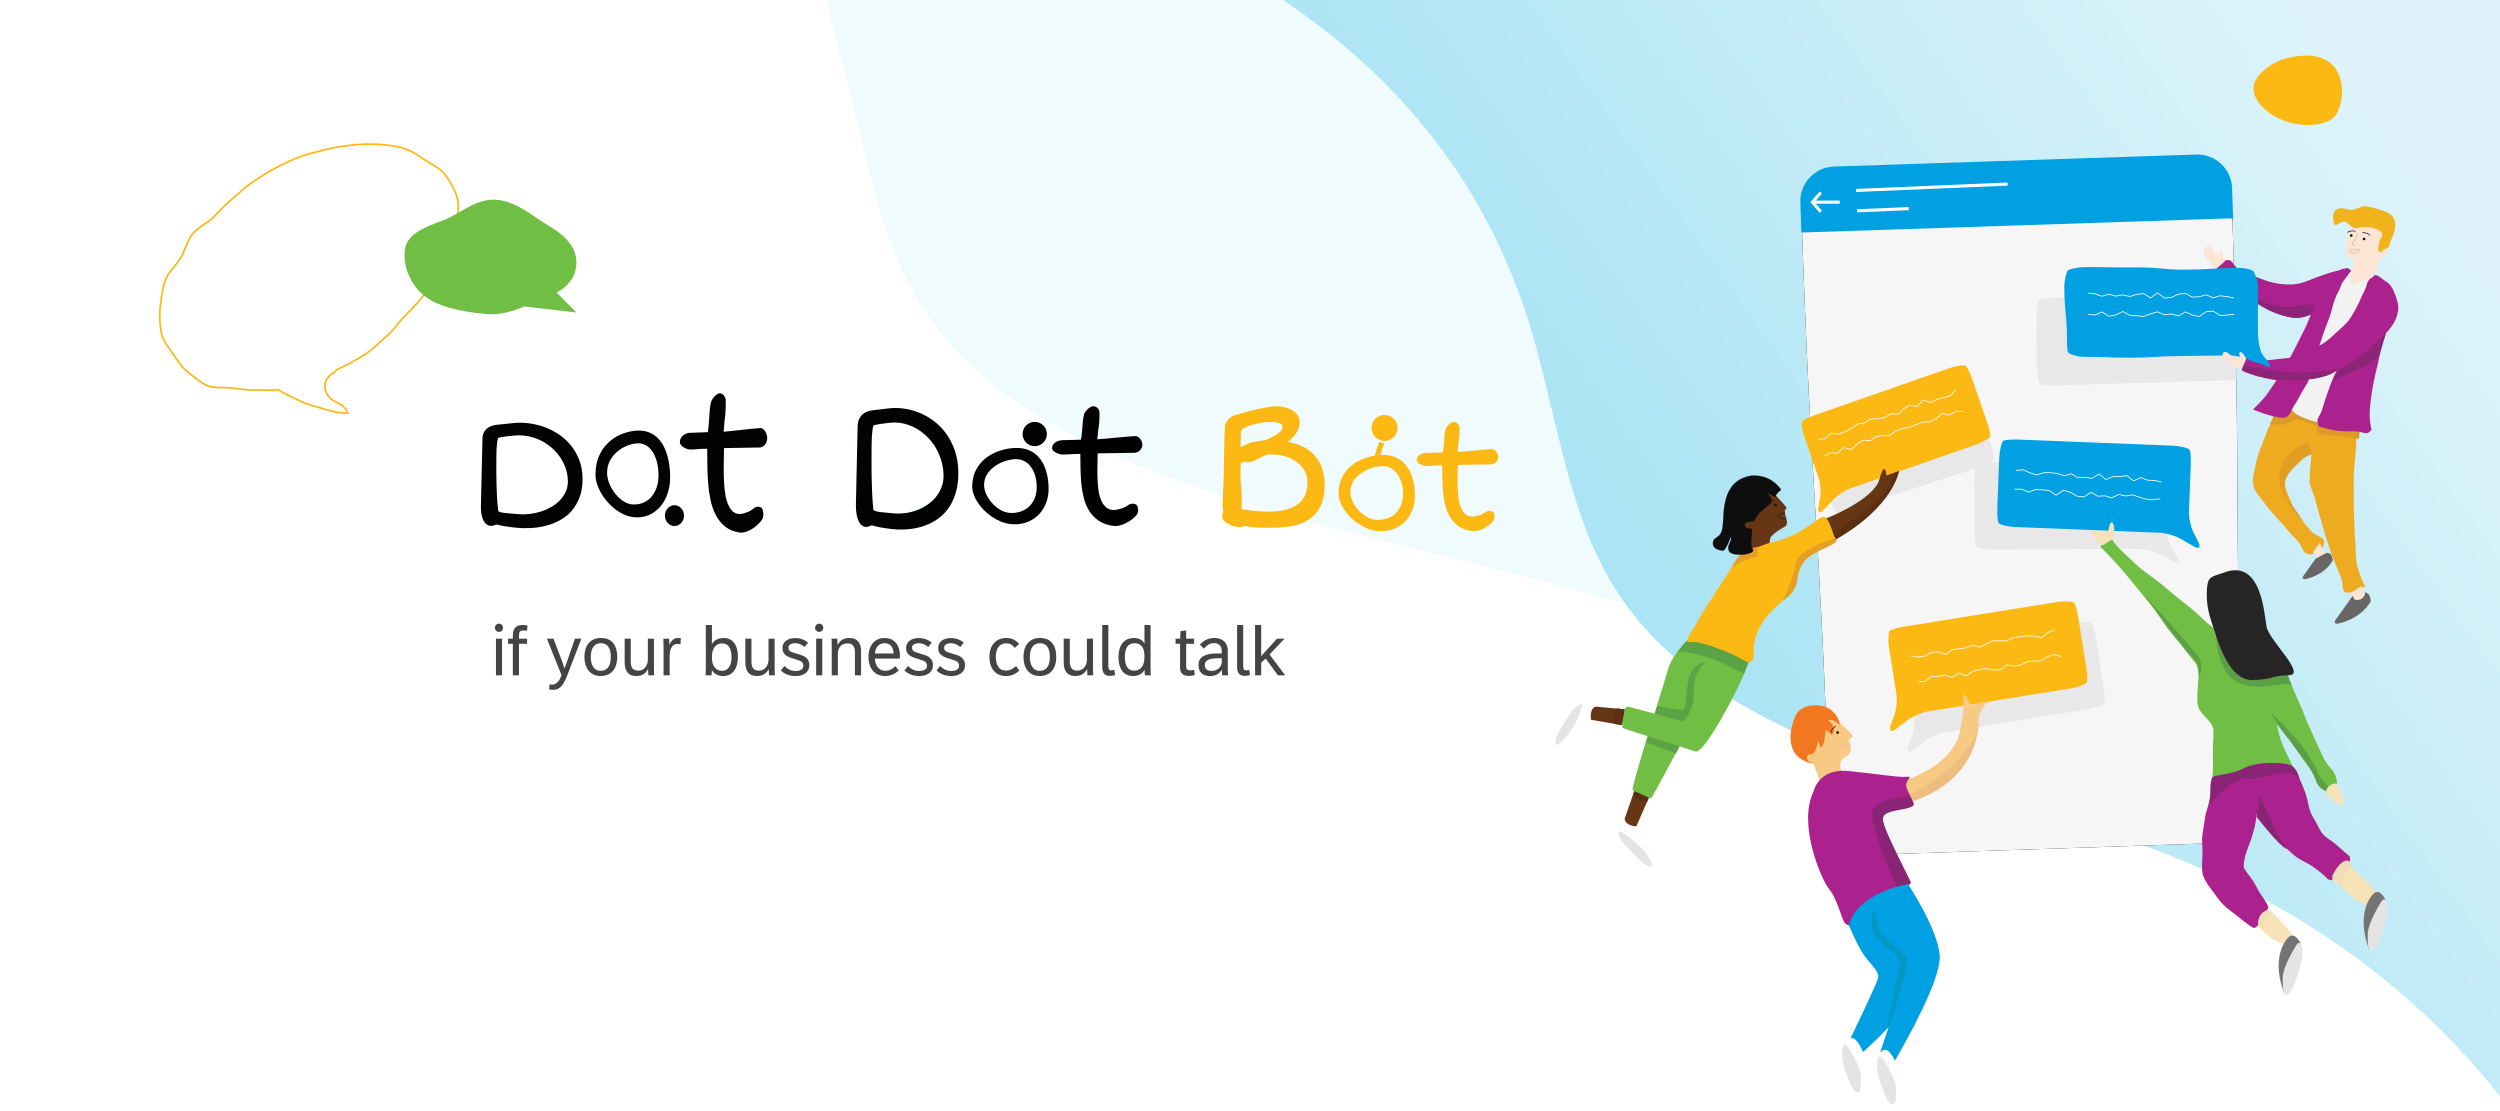 <svg width="1440px" height="640px" viewBox="0 0 1440 640" version="1.1" xmlns="http://www.w3.org/2000/svg" xmlns:xlink="http://www.w3.org/1999/xlink">
<!--Generator: Sketch 54.1 (76490) - https://sketchapp.com-->
  <desc>
    Created with Sketch.
  </desc>
  <defs>
    <linearGradient x1="92.513%" y1="11.176%" x2="29.822%" y2="51.2%" id="linearGradient-1">
      <stop stop-color="#DFF4FA" offset="0%"></stop>
      <stop stop-color="#ABE4F4" offset="100%"></stop>
    </linearGradient>
    <path d="M380.546,396.623 C278.12,400.019 278.125,400.174 175.699,403.568 C164.776,403.93 158.224,391.874 157.86,381.002 C152.006,206.02 147.384,206.173 141.53,31.191 C141.165,20.319 151.569,9.15 162.492,8.789 C264.918,5.393 264.89,4.553 367.316,1.157 C378.239,0.796 389.045,12.104 389.409,22.976 C395.262,197.958 390.34,198.121 396.194,373.102 C396.557,383.976 391.469,396.261 380.546,396.623" id="path-2"></path>
    <filter x="-8.5%" y="-5.4%" width="117.0%" height="110.7%" filterUnits="objectBoundingBox" id="filter-3">
      <feOffset dx="0" dy="0" in="SourceAlpha" result="shadowOffsetOuter1"></feOffset>
      <feGaussianBlur stdDeviation="7.2" in="shadowOffsetOuter1" result="shadowBlurOuter1"></feGaussianBlur>
      <feColorMatrix values="0 0 0 0 0.439   0 0 0 0 0.663   0 0 0 0 0.859  0 0 0 0.8 0" type="matrix" in="shadowBlurOuter1"></feColorMatrix>
    </filter>
  </defs>
  <g id="hero" stroke="none" stroke-width="1" fill="none" fill-rule="evenodd">
    <rect fill="#FFFFFF" x="0" y="0" width="1440" height="640"></rect>
    <path d="M1157.06,0 L1236.293,435.391 C1109.088,394.281 955.679,351.147 776.067,305.989 C506.649,238.253 518.596,159.829 484.892,35.877 C481.592,23.743 478.684,11.784 476.166,-3.23598925e-11 L1157.06,-2.84217094e-14 L1157.06,0 Z" id="hero-background-01" fill="#F0FBFD" fill-rule="nonzero"></path>
    <path d="M739,0 L1440,0 L1440,631.439 C1376.512,551.482 1288.402,497.332 1175.67,468.989 C906.252,401.253 918.2,322.829 884.495,198.877 C862.025,116.242 813.527,49.949 739,0 Z" id="hero-background-02" fill="url(#linearGradient-1)" fill-rule="nonzero"></path>
    <path d="M287.434,363.961 C286.757,363.961 286.193,363.736 285.744,363.287 C285.295,362.838 285.07,362.275 285.07,361.598 C285.07,360.921 285.295,360.357 285.744,359.908 C286.193,359.459 286.757,359.234 287.434,359.234 C288.098,359.234 288.651,359.459 289.094,359.908 C289.536,360.357 289.758,360.921 289.758,361.598 C289.758,362.262 289.536,362.822 289.094,363.277 C288.651,363.733 288.098,363.961 287.434,363.961 Z M285.676,367.887 L289.191,367.887 L289.191,389 L285.676,389 L285.676,367.887 Z M295.402,370.836 L292.648,370.836 L292.648,367.887 L295.402,367.887 L295.402,365.836 C295.402,364.052 295.845,362.633 296.73,361.578 C297.616,360.523 299.003,359.996 300.891,359.996 C301.906,359.996 302.889,360.107 303.84,360.328 L303.527,363.355 C303.111,363.29 302.759,363.242 302.473,363.209 C302.186,363.176 301.802,363.16 301.32,363.16 C300.396,363.16 299.764,363.404 299.426,363.893 C299.087,364.381 298.918,365.191 298.918,366.324 L298.918,367.887 L303.605,367.887 L303.605,370.836 L298.918,370.836 L298.918,389 L295.402,389 L295.402,370.836 Z M318.664,397.32 C318.182,397.32 317.762,397.304 317.404,397.271 C317.046,397.239 316.672,397.177 316.281,397.086 L316.516,394.234 C316.984,394.312 317.453,394.352 317.922,394.352 C320.122,394.352 321.854,392.822 323.117,389.762 L323.43,388.922 L315.031,367.887 L318.801,367.887 L323.273,379.566 C323.547,380.296 323.911,381.324 324.367,382.652 C324.823,383.98 325.083,384.775 325.148,385.035 C325.201,384.853 325.454,384.163 325.91,382.965 C326.47,381.48 326.841,380.465 327.023,379.918 L331.145,367.887 L334.875,367.887 L326.75,389 C326.034,390.849 325.318,392.369 324.602,393.561 C323.885,394.752 323.046,395.676 322.082,396.334 C321.118,396.992 319.979,397.32 318.664,397.32 Z M345.988,389.391 C344.048,389.391 342.375,388.938 340.969,388.033 C339.562,387.128 338.488,385.849 337.746,384.195 C337.004,382.542 336.633,380.608 336.633,378.395 C336.633,376.22 336.991,374.313 337.707,372.672 C338.423,371.031 339.491,369.755 340.91,368.844 C342.329,367.932 344.061,367.477 346.105,367.477 C349.27,367.477 351.63,368.45 353.186,370.396 C354.742,372.343 355.52,375.009 355.52,378.395 C355.52,380.608 355.155,382.542 354.426,384.195 C353.697,385.849 352.616,387.128 351.184,388.033 C349.751,388.938 348.02,389.391 345.988,389.391 Z M345.949,386.402 C347.811,386.402 349.257,385.742 350.285,384.42 C351.314,383.098 351.828,381.09 351.828,378.395 C351.828,375.738 351.337,373.756 350.354,372.447 C349.37,371.139 347.967,370.484 346.145,370.484 C344.309,370.484 342.876,371.152 341.848,372.486 C340.819,373.821 340.305,375.79 340.305,378.395 C340.305,380.165 340.549,381.65 341.037,382.848 C341.525,384.046 342.193,384.937 343.039,385.523 C343.885,386.109 344.855,386.402 345.949,386.402 Z M366.477,389.391 C364.263,389.391 362.596,388.727 361.477,387.398 C360.357,386.07 359.797,384.124 359.797,381.559 L359.797,367.887 L363.312,367.887 L363.312,380.875 C363.312,382.802 363.661,384.186 364.357,385.025 C365.054,385.865 366.164,386.285 367.688,386.285 C368.703,386.285 369.628,386.015 370.461,385.475 C371.294,384.934 371.952,384.173 372.434,383.189 C372.915,382.206 373.156,381.09 373.156,379.84 L373.156,367.887 L376.672,367.887 L376.672,384.488 C376.672,385.348 376.688,386.269 376.721,387.252 C376.753,388.235 376.783,388.818 376.809,389 L373.488,389 C373.462,388.857 373.426,388.355 373.381,387.496 C373.335,386.637 373.312,385.979 373.312,385.523 L373.234,385.523 C372.544,386.76 371.652,387.714 370.559,388.385 C369.465,389.055 368.104,389.391 366.477,389.391 Z M382.199,372.809 C382.199,370.673 382.16,369.033 382.082,367.887 L385.402,367.887 C385.441,368.447 385.477,369.068 385.51,369.752 C385.542,370.436 385.559,370.986 385.559,371.402 L385.637,371.402 C386.158,370.087 386.828,369.104 387.648,368.453 C388.469,367.802 389.4,367.477 390.441,367.477 C391.158,367.477 391.743,367.542 392.199,367.672 L391.926,371.129 C391.457,370.986 390.897,370.914 390.246,370.914 C388.697,370.914 387.557,371.549 386.828,372.818 C386.099,374.088 385.734,375.816 385.734,378.004 L385.734,389 L382.199,389 L382.199,372.809 Z M416.672,389.391 C415.096,389.391 413.771,389.114 412.697,388.561 C411.623,388.007 410.747,387.138 410.07,385.953 L410.031,385.953 C410.031,386.513 410.005,387.125 409.953,387.789 C409.901,388.453 409.862,388.857 409.836,389 L406.438,389 C406.464,388.596 406.49,387.997 406.516,387.203 C406.542,386.409 406.555,385.556 406.555,384.645 L406.555,359.996 L410.07,359.996 L410.07,368.277 C410.07,368.876 410.061,369.43 410.041,369.938 C410.021,370.445 410.005,370.771 409.992,370.914 L410.07,370.914 C410.826,369.729 411.773,368.86 412.912,368.307 C414.051,367.753 415.376,367.477 416.887,367.477 C418.592,367.477 420.057,367.903 421.281,368.756 C422.505,369.609 423.436,370.846 424.074,372.467 C424.712,374.088 425.031,376.038 425.031,378.316 C425.031,380.634 424.696,382.623 424.025,384.283 C423.355,385.943 422.391,387.21 421.135,388.082 C419.878,388.954 418.391,389.391 416.672,389.391 Z M415.949,386.402 C417.629,386.402 418.951,385.732 419.914,384.391 C420.878,383.049 421.359,381.064 421.359,378.434 C421.359,375.881 420.9,373.938 419.982,372.604 C419.064,371.269 417.74,370.602 416.008,370.602 C414.875,370.602 413.866,370.875 412.98,371.422 C412.095,371.969 411.389,372.844 410.861,374.049 C410.334,375.253 410.07,376.799 410.07,378.688 C410.07,380.406 410.324,381.842 410.832,382.994 C411.34,384.146 412.036,385.003 412.922,385.562 C413.807,386.122 414.816,386.402 415.949,386.402 Z M435.988,389.391 C433.775,389.391 432.108,388.727 430.988,387.398 C429.868,386.07 429.309,384.124 429.309,381.559 L429.309,367.887 L432.824,367.887 L432.824,380.875 C432.824,382.802 433.173,384.186 433.869,385.025 C434.566,385.865 435.676,386.285 437.199,386.285 C438.215,386.285 439.139,386.015 439.973,385.475 C440.806,384.934 441.464,384.173 441.945,383.189 C442.427,382.206 442.668,381.09 442.668,379.84 L442.668,367.887 L446.184,367.887 L446.184,384.488 C446.184,385.348 446.2,386.269 446.232,387.252 C446.265,388.235 446.294,388.818 446.32,389 L443,389 C442.974,388.857 442.938,388.355 442.893,387.496 C442.847,386.637 442.824,385.979 442.824,385.523 L442.746,385.523 C442.056,386.76 441.164,387.714 440.07,388.385 C438.977,389.055 437.616,389.391 435.988,389.391 Z M458.195,389.391 C456.542,389.391 454.979,389.12 453.508,388.58 C452.036,388.04 450.786,387.223 449.758,386.129 L451.828,383.609 C452.779,384.573 453.775,385.292 454.816,385.768 C455.858,386.243 456.984,386.48 458.195,386.48 C459.497,386.48 460.578,386.243 461.438,385.768 C462.297,385.292 462.727,384.514 462.727,383.434 C462.727,382.704 462.551,382.122 462.199,381.686 C461.848,381.249 461.385,380.904 460.812,380.65 C460.24,380.396 459.393,380.1 458.273,379.762 L457.395,379.488 C456.053,379.111 454.921,378.707 453.996,378.277 C453.072,377.848 452.294,377.232 451.662,376.432 C451.031,375.631 450.715,374.605 450.715,373.355 C450.715,372.118 451.024,371.061 451.643,370.182 C452.261,369.303 453.13,368.639 454.25,368.189 C455.37,367.74 456.672,367.516 458.156,367.516 C459.536,367.516 460.871,367.753 462.16,368.229 C463.449,368.704 464.543,369.371 465.441,370.23 L463.43,372.711 C462.701,372.021 461.864,371.477 460.92,371.08 C459.976,370.683 459.055,370.484 458.156,370.484 C456.906,370.484 455.92,370.709 455.197,371.158 C454.475,371.607 454.113,372.288 454.113,373.199 C454.113,373.837 454.299,374.348 454.67,374.732 C455.041,375.117 455.526,375.423 456.125,375.65 C456.724,375.878 457.616,376.155 458.801,376.48 L459.484,376.676 C460.839,377.053 461.968,377.451 462.873,377.867 C463.778,378.284 464.553,378.919 465.197,379.771 C465.842,380.624 466.164,381.754 466.164,383.16 C466.164,384.462 465.829,385.582 465.158,386.52 C464.488,387.457 463.55,388.17 462.346,388.658 C461.141,389.146 459.758,389.391 458.195,389.391 Z M471.867,363.961 C471.19,363.961 470.627,363.736 470.178,363.287 C469.729,362.838 469.504,362.275 469.504,361.598 C469.504,360.921 469.729,360.357 470.178,359.908 C470.627,359.459 471.19,359.234 471.867,359.234 C472.531,359.234 473.085,359.459 473.527,359.908 C473.97,360.357 474.191,360.921 474.191,361.598 C474.191,362.262 473.97,362.822 473.527,363.277 C473.085,363.733 472.531,363.961 471.867,363.961 Z M470.109,367.887 L473.625,367.887 L473.625,389 L470.109,389 L470.109,367.887 Z M479.074,372.359 C479.074,371.552 479.061,370.647 479.035,369.645 C479.009,368.642 478.983,368.056 478.957,367.887 L482.277,367.887 C482.316,368.238 482.352,368.805 482.385,369.586 C482.417,370.367 482.434,370.999 482.434,371.48 L482.512,371.48 C483.228,370.152 484.104,369.153 485.139,368.482 C486.174,367.812 487.557,367.477 489.289,367.477 C491.542,367.477 493.218,368.137 494.318,369.459 C495.419,370.781 495.969,372.6 495.969,374.918 L495.969,389 L492.434,389 L492.434,375.602 C492.434,373.974 492.095,372.734 491.418,371.881 C490.741,371.028 489.628,370.602 488.078,370.602 C486.971,370.602 486.008,370.842 485.188,371.324 C484.367,371.806 483.732,372.506 483.283,373.424 C482.834,374.342 482.609,375.452 482.609,376.754 L482.609,389 L479.074,389 L479.074,372.359 Z M509.934,389.391 C507.876,389.391 506.122,388.932 504.67,388.014 C503.218,387.096 502.118,385.807 501.369,384.146 C500.62,382.486 500.246,380.556 500.246,378.355 C500.246,376.051 500.646,374.081 501.447,372.447 C502.248,370.813 503.345,369.576 504.738,368.736 C506.132,367.896 507.701,367.477 509.445,367.477 C511.568,367.477 513.293,367.975 514.621,368.971 C515.949,369.967 516.906,371.233 517.492,372.77 C518.078,374.306 518.371,375.94 518.371,377.672 C518.371,378.115 518.345,378.674 518.293,379.352 L503.957,379.352 C503.957,380.484 504.175,381.588 504.611,382.662 C505.048,383.736 505.715,384.622 506.613,385.318 C507.512,386.015 508.618,386.363 509.934,386.363 C510.754,386.363 511.499,386.249 512.17,386.021 C512.84,385.794 513.446,385.497 513.986,385.133 C514.527,384.768 515.122,384.299 515.773,383.727 L517.688,386.246 C517.023,386.806 516.366,387.301 515.715,387.73 C515.064,388.16 514.24,388.544 513.244,388.883 C512.248,389.221 511.145,389.391 509.934,389.391 Z M514.758,376.402 C514.589,374.397 514.061,372.91 513.176,371.939 C512.29,370.969 511.047,370.484 509.445,370.484 C508.573,370.484 507.736,370.689 506.936,371.1 C506.135,371.51 505.464,372.158 504.924,373.043 C504.383,373.928 504.081,375.048 504.016,376.402 L514.758,376.402 Z M529.406,389.391 C527.753,389.391 526.19,389.12 524.719,388.58 C523.247,388.04 521.997,387.223 520.969,386.129 L523.039,383.609 C523.99,384.573 524.986,385.292 526.027,385.768 C527.069,386.243 528.195,386.48 529.406,386.48 C530.708,386.48 531.789,386.243 532.648,385.768 C533.508,385.292 533.938,384.514 533.938,383.434 C533.938,382.704 533.762,382.122 533.41,381.686 C533.059,381.249 532.596,380.904 532.023,380.65 C531.451,380.396 530.604,380.1 529.484,379.762 L528.605,379.488 C527.264,379.111 526.132,378.707 525.207,378.277 C524.283,377.848 523.505,377.232 522.873,376.432 C522.242,375.631 521.926,374.605 521.926,373.355 C521.926,372.118 522.235,371.061 522.854,370.182 C523.472,369.303 524.341,368.639 525.461,368.189 C526.581,367.74 527.883,367.516 529.367,367.516 C530.747,367.516 532.082,367.753 533.371,368.229 C534.66,368.704 535.754,369.371 536.652,370.23 L534.641,372.711 C533.911,372.021 533.075,371.477 532.131,371.08 C531.187,370.683 530.266,370.484 529.367,370.484 C528.117,370.484 527.131,370.709 526.408,371.158 C525.686,371.607 525.324,372.288 525.324,373.199 C525.324,373.837 525.51,374.348 525.881,374.732 C526.252,375.117 526.737,375.423 527.336,375.65 C527.935,375.878 528.827,376.155 530.012,376.48 L530.695,376.676 C532.049,377.053 533.179,377.451 534.084,377.867 C534.989,378.284 535.764,378.919 536.408,379.771 C537.053,380.624 537.375,381.754 537.375,383.16 C537.375,384.462 537.04,385.582 536.369,386.52 C535.699,387.457 534.761,388.17 533.557,388.658 C532.352,389.146 530.969,389.391 529.406,389.391 Z M547.883,389.391 C546.229,389.391 544.667,389.12 543.195,388.58 C541.724,388.04 540.474,387.223 539.445,386.129 L541.516,383.609 C542.466,384.573 543.462,385.292 544.504,385.768 C545.546,386.243 546.672,386.48 547.883,386.48 C549.185,386.48 550.266,386.243 551.125,385.768 C551.984,385.292 552.414,384.514 552.414,383.434 C552.414,382.704 552.238,382.122 551.887,381.686 C551.535,381.249 551.073,380.904 550.5,380.65 C549.927,380.396 549.081,380.1 547.961,379.762 L547.082,379.488 C545.741,379.111 544.608,378.707 543.684,378.277 C542.759,377.848 541.981,377.232 541.35,376.432 C540.718,375.631 540.402,374.605 540.402,373.355 C540.402,372.118 540.712,371.061 541.33,370.182 C541.949,369.303 542.818,368.639 543.938,368.189 C545.057,367.74 546.359,367.516 547.844,367.516 C549.224,367.516 550.559,367.753 551.848,368.229 C553.137,368.704 554.23,369.371 555.129,370.23 L553.117,372.711 C552.388,372.021 551.551,371.477 550.607,371.08 C549.663,370.683 548.742,370.484 547.844,370.484 C546.594,370.484 545.607,370.709 544.885,371.158 C544.162,371.607 543.801,372.288 543.801,373.199 C543.801,373.837 543.986,374.348 544.357,374.732 C544.729,375.117 545.214,375.423 545.812,375.65 C546.411,375.878 547.303,376.155 548.488,376.48 L549.172,376.676 C550.526,377.053 551.656,377.451 552.561,377.867 C553.465,378.284 554.24,378.919 554.885,379.771 C555.529,380.624 555.852,381.754 555.852,383.16 C555.852,384.462 555.516,385.582 554.846,386.52 C554.175,387.457 553.238,388.17 552.033,388.658 C550.829,389.146 549.445,389.391 547.883,389.391 Z M579.523,389.391 C577.31,389.391 575.484,388.886 574.045,387.877 C572.606,386.868 571.558,385.536 570.9,383.883 C570.243,382.229 569.914,380.4 569.914,378.395 C569.914,375.895 570.367,373.827 571.271,372.193 C572.176,370.559 573.355,369.365 574.807,368.609 C576.258,367.854 577.831,367.477 579.523,367.477 C581.203,367.477 582.619,367.76 583.771,368.326 C584.924,368.893 586.001,369.755 587.004,370.914 L584.523,373.16 C583.742,372.249 582.984,371.588 582.248,371.178 C581.512,370.768 580.585,370.562 579.465,370.562 C577.564,370.562 576.109,371.259 575.1,372.652 C574.09,374.046 573.586,375.934 573.586,378.316 C573.586,380.634 574.045,382.535 574.963,384.02 C575.881,385.504 577.368,386.246 579.426,386.246 C580.194,386.246 580.894,386.142 581.525,385.934 C582.157,385.725 582.749,385.445 583.303,385.094 C583.856,384.742 584.51,384.273 585.266,383.688 L587.16,386.285 C586.262,387.118 585.181,387.844 583.918,388.463 C582.655,389.081 581.19,389.391 579.523,389.391 Z M598.879,389.391 C596.939,389.391 595.266,388.938 593.859,388.033 C592.453,387.128 591.379,385.849 590.637,384.195 C589.895,382.542 589.523,380.608 589.523,378.395 C589.523,376.22 589.882,374.313 590.598,372.672 C591.314,371.031 592.382,369.755 593.801,368.844 C595.22,367.932 596.952,367.477 598.996,367.477 C602.16,367.477 604.52,368.45 606.076,370.396 C607.632,372.343 608.41,375.009 608.41,378.395 C608.41,380.608 608.046,382.542 607.316,384.195 C606.587,385.849 605.507,387.128 604.074,388.033 C602.642,388.938 600.91,389.391 598.879,389.391 Z M598.84,386.402 C600.702,386.402 602.147,385.742 603.176,384.42 C604.204,383.098 604.719,381.09 604.719,378.395 C604.719,375.738 604.227,373.756 603.244,372.447 C602.261,371.139 600.858,370.484 599.035,370.484 C597.199,370.484 595.767,371.152 594.738,372.486 C593.71,373.821 593.195,375.79 593.195,378.395 C593.195,380.165 593.439,381.65 593.928,382.848 C594.416,384.046 595.083,384.937 595.93,385.523 C596.776,386.109 597.746,386.402 598.84,386.402 Z M619.367,389.391 C617.154,389.391 615.487,388.727 614.367,387.398 C613.247,386.07 612.688,384.124 612.688,381.559 L612.688,367.887 L616.203,367.887 L616.203,380.875 C616.203,382.802 616.551,384.186 617.248,385.025 C617.945,385.865 619.055,386.285 620.578,386.285 C621.594,386.285 622.518,386.015 623.352,385.475 C624.185,384.934 624.842,384.173 625.324,383.189 C625.806,382.206 626.047,381.09 626.047,379.84 L626.047,367.887 L629.562,367.887 L629.562,384.488 C629.562,385.348 629.579,386.269 629.611,387.252 C629.644,388.235 629.673,388.818 629.699,389 L626.379,389 C626.353,388.857 626.317,388.355 626.271,387.496 C626.226,386.637 626.203,385.979 626.203,385.523 L626.125,385.523 C625.435,386.76 624.543,387.714 623.449,388.385 C622.355,389.055 620.995,389.391 619.367,389.391 Z M639.133,389.312 C636.307,389.312 634.895,387.581 634.895,384.117 L634.895,359.996 L638.41,359.996 L638.41,383.355 C638.41,384.384 638.524,385.104 638.752,385.514 C638.98,385.924 639.374,386.129 639.934,386.129 C640.233,386.129 640.52,386.106 640.793,386.061 C641.066,386.015 641.418,385.94 641.848,385.836 L642.297,388.844 C641.75,389 641.236,389.117 640.754,389.195 C640.272,389.273 639.732,389.312 639.133,389.312 Z M652.766,389.391 C649.94,389.391 647.814,388.421 646.389,386.48 C644.963,384.54 644.25,381.884 644.25,378.512 C644.25,376.285 644.582,374.345 645.246,372.691 C645.91,371.038 646.909,369.755 648.244,368.844 C649.579,367.932 651.21,367.477 653.137,367.477 C654.491,367.477 655.702,367.747 656.77,368.287 C657.837,368.827 658.651,369.651 659.211,370.758 L659.25,370.758 C659.224,370.471 659.211,369.618 659.211,368.199 L659.211,359.996 L662.727,359.996 L662.727,384.645 C662.727,385.556 662.74,386.409 662.766,387.203 C662.792,387.997 662.818,388.596 662.844,389 L659.484,389 C659.432,388.779 659.387,388.355 659.348,387.73 C659.309,387.105 659.289,386.474 659.289,385.836 L659.211,385.836 C658.586,387.021 657.714,387.91 656.594,388.502 C655.474,389.094 654.198,389.391 652.766,389.391 Z M653.293,386.285 C655.116,386.285 656.558,385.641 657.619,384.352 C658.68,383.062 659.211,380.999 659.211,378.16 C659.211,375.465 658.697,373.512 657.668,372.301 C656.639,371.09 655.272,370.484 653.566,370.484 C649.803,370.484 647.922,373.121 647.922,378.395 C647.922,380.895 648.355,382.835 649.221,384.215 C650.087,385.595 651.444,386.285 653.293,386.285 Z M684.641,389.312 C681.359,389.312 679.719,387.717 679.719,384.527 L679.719,370.836 L677.121,370.836 L677.121,367.887 L679.797,367.887 L679.953,363.512 L683.234,363.16 L683.234,367.887 L687.805,367.887 L687.805,370.836 L683.234,370.836 L683.234,383.766 C683.234,384.651 683.41,385.266 683.762,385.611 C684.113,385.956 684.738,386.129 685.637,386.129 C685.923,386.129 686.236,386.106 686.574,386.061 C686.913,386.015 687.186,385.969 687.395,385.924 C687.603,385.878 687.753,385.849 687.844,385.836 L688.156,388.844 C687.544,389 686.971,389.117 686.438,389.195 C685.904,389.273 685.305,389.312 684.641,389.312 Z M696.926,389.391 C694.777,389.391 693.14,388.834 692.014,387.721 C690.887,386.607 690.324,385.074 690.324,383.121 C690.324,380.764 691.203,379.075 692.961,378.053 C694.719,377.031 696.906,376.493 699.523,376.441 L703.723,376.363 L703.723,375.113 C703.723,373.655 703.348,372.512 702.6,371.686 C701.851,370.859 700.786,370.445 699.406,370.445 C698.286,370.445 697.271,370.68 696.359,371.148 C695.448,371.617 694.452,372.437 693.371,373.609 L691.164,371.324 C692.076,370.204 693.231,369.283 694.631,368.561 C696.031,367.838 697.648,367.477 699.484,367.477 C701.112,367.477 702.505,367.789 703.664,368.414 C704.823,369.039 705.702,369.898 706.301,370.992 C706.9,372.086 707.199,373.342 707.199,374.762 L707.199,384.527 C707.199,386.194 707.251,387.685 707.355,389 L703.957,389 C703.853,388.049 703.801,387.008 703.801,385.875 L703.723,385.875 C702.928,387.034 702.014,387.91 700.979,388.502 C699.943,389.094 698.592,389.391 696.926,389.391 Z M697.727,386.441 C698.977,386.441 700.054,386.191 700.959,385.689 C701.864,385.188 702.551,384.531 703.02,383.717 C703.488,382.903 703.723,382.04 703.723,381.129 L703.723,379.117 L700.402,379.195 C698.462,379.247 696.903,379.563 695.725,380.143 C694.546,380.722 693.957,381.728 693.957,383.16 C693.957,384.163 694.292,384.96 694.963,385.553 C695.633,386.145 696.555,386.441 697.727,386.441 Z M716.809,389.312 C713.983,389.312 712.57,387.581 712.57,384.117 L712.57,359.996 L716.086,359.996 L716.086,383.355 C716.086,384.384 716.2,385.104 716.428,385.514 C716.656,385.924 717.049,386.129 717.609,386.129 C717.909,386.129 718.195,386.106 718.469,386.061 C718.742,386.015 719.094,385.94 719.523,385.836 L719.973,388.844 C719.426,389 718.911,389.117 718.43,389.195 C717.948,389.273 717.408,389.312 716.809,389.312 Z M722.922,359.996 L726.438,359.996 L726.438,377.926 L735.52,367.887 L739.855,367.887 L731.281,376.969 L740.285,389 L736.086,389 L729.055,379.352 L726.438,381.637 L726.438,389 L722.922,389 L722.922,359.996 Z" id="hero-tagline" fill="#444444" fill-rule="nonzero"></path>
    <path d="M1314.487,34.28 C1314.487,34.28 1290.064,43.586 1300.669,58.56 C1311.275,73.535 1335.751,74.949 1343.933,67.938 C1352.114,60.927 1355.235,22.327 1314.487,34.28" id="hero-blob" fill="#FCB813"></path>
    <g id="hero-title" transform="translate(277, 226)">
      <path d="M9.993,68.447 C10.086,68.542 10.274,68.648 10.555,68.771 C10.836,68.896 11.181,69.001 11.587,69.094 C11.993,69.187 12.441,69.274 12.927,69.36 C13.415,69.444 13.909,69.506 14.411,69.551 C16.937,69.764 19.465,69.975 21.994,70.179 C23.814,70.326 25.787,70.29 27.908,70.061 C30.026,69.832 32.138,69.398 34.238,68.753 C36.338,68.109 38.351,67.253 40.27,66.18 C42.191,65.108 43.879,63.828 45.335,62.352 C46.793,60.876 47.954,59.199 48.823,57.328 C49.691,55.456 50.113,53.408 50.086,51.201 C50.055,48.51 49.599,45.927 48.721,43.478 C47.841,41.029 46.668,38.776 45.2,36.737 C43.73,34.695 42.023,32.886 40.074,31.311 C38.127,29.733 36.048,28.441 33.834,27.42 C31.621,26.397 29.345,25.67 27,25.226 C24.656,24.78 22.351,24.658 20.083,24.837 C19.469,24.883 18.641,24.957 17.6,25.052 C16.559,25.145 15.507,25.262 14.449,25.398 C13.39,25.536 12.432,25.676 11.573,25.824 C10.714,25.972 10.145,26.139 9.868,26.327 C9.609,27.362 9.423,28.36 9.305,29.321 C9.187,30.286 9.101,31.254 9.043,32.227 C8.986,33.198 8.953,34.192 8.943,35.203 C8.931,36.217 8.918,37.301 8.906,38.453 C8.894,39.636 8.885,41.007 8.885,42.569 C8.884,44.129 8.889,45.796 8.901,47.568 C8.911,49.341 8.946,51.173 9.003,53.059 C9.061,54.948 9.127,56.812 9.201,58.649 C9.276,60.487 9.38,62.24 9.522,63.916 C9.661,65.593 9.817,67.104 9.993,68.447 M0.893,26.812 C0.917,25.257 1.214,23.979 1.779,22.963 C2.345,21.947 3.051,21.129 3.902,20.516 C4.75,19.903 5.687,19.453 6.713,19.172 C7.738,18.893 8.757,18.699 9.765,18.601 C12.774,18.301 15.781,17.994 18.789,17.679 C21.414,17.407 24.198,17.424 27.142,17.758 C30.089,18.096 33.022,18.752 35.944,19.76 C38.866,20.767 41.667,22.126 44.348,23.848 C47.029,25.572 49.415,27.672 51.506,30.155 C53.595,32.635 55.277,35.487 56.547,38.697 C57.814,41.904 58.484,45.464 58.544,49.327 C58.609,53.393 58.076,57.025 56.936,60.173 C55.796,63.325 54.237,66.032 52.257,68.275 C50.279,70.52 47.966,72.349 45.32,73.763 C42.673,75.176 39.902,76.231 37.006,76.944 C34.108,77.657 31.177,78.06 28.213,78.177 C25.247,78.296 22.438,78.198 19.79,77.909 C19.096,77.833 18.268,77.737 17.307,77.614 C16.345,77.494 15.36,77.356 14.352,77.199 C13.343,77.044 12.375,76.87 11.447,76.679 C10.518,76.49 9.724,76.3 9.062,76.113 C8.462,76.355 7.822,76.564 7.14,76.734 C6.459,76.908 5.946,76.972 5.599,76.931 C4.37,76.786 3.383,76.297 2.638,75.48 C1.894,74.662 1.323,73.698 0.931,72.587 C0.539,71.476 0.282,70.297 0.16,69.043 C0.039,67.789 -0.013,66.645 0.002,65.61 C0.303,52.692 0.598,39.758 0.893,26.812" id="Fill-1" fill="#010202"></path>
      <path d="M72.687,46.126 C72.665,48.152 73.054,50.184 73.86,52.265 C74.668,54.346 75.744,56.26 77.091,58.02 C78.441,59.781 79.991,61.274 81.742,62.481 C83.493,63.687 85.285,64.386 87.109,64.533 C89.087,64.692 91.01,64.465 92.868,63.813 C94.724,63.163 96.357,62.113 97.761,60.647 C99.165,59.183 100.28,57.334 101.112,55.108 C101.941,52.882 102.337,50.306 102.305,47.415 C102.274,44.588 101.929,42.009 101.278,39.706 C100.627,37.403 99.745,35.449 98.637,33.851 C97.528,32.255 96.209,31.077 94.681,30.306 C93.153,29.532 91.501,29.236 89.726,29.385 C87.746,29.552 85.754,30.079 83.746,30.936 C81.737,31.792 79.92,32.94 78.295,34.366 C76.668,35.79 75.334,37.482 74.292,39.437 C73.252,41.396 72.714,43.611 72.687,46.126 M66.002,47.059 C66.068,42.96 66.765,39.489 68.084,36.554 C69.401,33.622 71.105,31.15 73.192,29.136 C75.279,27.122 77.632,25.528 80.255,24.384 C82.876,23.243 85.545,22.484 88.271,22.163 C91.426,21.789 94.258,22.053 96.779,23.019 C99.301,23.988 101.448,25.588 103.226,27.851 C105.004,30.117 106.393,32.985 107.389,36.447 C108.385,39.908 108.924,43.868 108.995,48.26 C109.036,50.816 108.805,53.226 108.295,55.467 C107.785,57.711 107.064,59.763 106.13,61.615 C105.195,63.465 104.063,65.081 102.735,66.46 C101.407,67.843 99.951,68.972 98.363,69.858 C96.777,70.744 95.093,71.353 93.315,71.692 C91.535,72.029 89.728,72.086 87.896,71.879 C85.905,71.655 83.974,71.087 82.106,70.204 C80.238,69.322 78.487,68.214 76.852,66.897 C75.217,65.581 73.724,64.115 72.374,62.507 C71.025,60.898 69.877,59.231 68.929,57.5 C67.979,55.77 67.248,54.025 66.734,52.248 C66.218,50.475 65.976,48.75 66.002,47.059" id="Fill-4" fill="#010202"></path>
      <path d="M149.007,80.747 C145.623,80.25 142.817,79.059 140.598,77.241 C138.377,75.422 136.592,73.189 135.241,70.544 C133.886,67.902 132.88,64.987 132.216,61.784 C131.552,58.577 131.097,55.288 130.845,51.892 C130.59,48.496 130.458,45.13 130.443,41.772 C130.427,38.415 130.393,35.315 130.341,32.473 C129.445,32.496 128.639,32.513 127.925,32.528 C127.209,32.545 126.505,32.58 125.806,32.63 C125.408,32.673 125.041,32.709 124.711,32.731 C124.378,32.755 124.021,32.781 123.639,32.805 C123.256,32.831 122.823,32.855 122.342,32.882 C121.86,32.91 121.272,32.927 120.573,32.937 C120.175,32.944 119.643,32.85 118.981,32.65 C118.319,32.453 117.658,32.172 117.001,31.804 C116.34,31.438 115.774,30.981 115.302,30.427 C114.831,29.875 114.6,29.244 114.611,28.527 C114.622,27.812 114.78,27.141 115.088,26.515 C115.394,25.888 115.807,25.348 116.327,24.894 C116.845,24.44 117.452,24.07 118.15,23.79 C118.847,23.512 119.574,23.345 120.337,23.302 C123.803,23.187 127.271,23.066 130.739,22.936 C130.843,22.019 130.945,21.098 131.049,20.174 C131.152,19.256 131.239,18.352 131.309,17.468 C131.413,16.397 131.483,15.403 131.52,14.485 C131.555,13.568 131.61,12.673 131.681,11.804 C131.749,10.938 131.828,10.068 131.913,9.196 C131.997,8.322 132.142,7.399 132.341,6.416 C132.441,5.776 132.672,5.131 133.035,4.473 C133.396,3.814 133.814,3.209 134.289,2.655 C134.762,2.105 135.269,1.639 135.807,1.254 C136.346,0.872 136.859,0.64 137.347,0.563 C137.739,0.501 138.145,0.549 138.568,0.709 C138.991,0.867 139.382,1.139 139.742,1.519 C140.1,1.899 140.402,2.365 140.647,2.917 C140.892,3.472 141.016,4.112 141.018,4.832 C141.019,6.354 141.013,7.631 140.998,8.659 C140.981,9.691 140.951,10.571 140.902,11.297 C140.854,12.026 140.797,12.659 140.732,13.199 C140.667,13.74 140.603,14.278 140.538,14.815 C140.471,15.241 140.414,15.694 140.366,16.172 C140.317,16.653 140.267,17.198 140.219,17.808 C140.17,18.419 140.113,19.117 140.048,19.899 C139.981,20.682 139.901,21.607 139.802,22.674 C141.683,22.509 143.472,22.334 145.175,22.153 C146.874,21.971 148.546,21.789 150.196,21.607 C151.845,21.419 153.527,21.239 155.241,21.06 C156.955,20.886 158.784,20.714 160.731,20.549 C161.389,20.494 161.976,20.663 162.495,21.053 C163.011,21.445 163.448,21.937 163.804,22.533 C164.16,23.127 164.434,23.764 164.625,24.438 C164.817,25.112 164.918,25.699 164.926,26.197 C164.938,27.073 164.802,27.865 164.513,28.567 C164.227,29.272 163.869,29.858 163.444,30.336 C163.02,30.814 162.543,31.165 162.016,31.395 C161.488,31.627 161.006,31.748 160.575,31.765 C153.786,31.909 146.996,32.016 140.205,32.092 C140.073,32.248 140.006,32.422 140.006,32.611 C140.008,34.622 139.976,36.925 139.911,39.519 C139.844,42.114 139.839,44.755 139.889,47.448 C139.943,50.14 140.086,52.788 140.324,55.403 C140.561,58.015 140.994,60.365 141.623,62.46 C142.252,64.554 143.11,66.292 144.2,67.675 C145.29,69.059 146.72,69.86 148.486,70.051 C149.064,70.113 149.751,70.061 150.547,69.891 C151.343,69.717 152.131,69.49 152.91,69.212 C153.689,68.932 154.413,68.605 155.089,68.227 C155.764,67.85 156.286,67.494 156.656,67.166 C157.023,66.798 157.512,66.476 158.119,66.201 C158.726,65.928 159.232,65.807 159.639,65.84 C160.926,65.945 161.754,66.39 162.12,67.183 C162.486,67.974 162.679,69.031 162.697,70.35 C162.704,70.806 162.627,71.342 162.465,71.965 C162.302,72.585 162.088,73.089 161.822,73.469 C161.189,74.385 160.358,75.328 159.329,76.282 C158.301,77.236 157.194,78.068 156.007,78.777 C154.82,79.485 153.612,80.023 152.387,80.407 C151.161,80.787 150.032,80.899 149.007,80.747" id="Fill-6" fill="#010202"></path>
      <path d="M226.073,67.743 C226.167,67.851 226.355,67.974 226.64,68.116 C226.924,68.257 227.27,68.38 227.682,68.486 C228.091,68.592 228.543,68.694 229.034,68.79 C229.522,68.887 230.021,68.958 230.528,69.009 C233.076,69.252 235.625,69.491 238.175,69.726 C240.013,69.894 242,69.854 244.141,69.587 C246.276,69.323 248.408,68.825 250.525,68.082 C252.643,67.34 254.672,66.356 256.605,65.12 C258.541,63.882 260.242,62.415 261.708,60.713 C263.174,59.015 264.344,57.081 265.215,54.926 C266.088,52.772 266.507,50.41 266.479,47.869 C266.442,44.768 265.979,41.788 265.091,38.965 C264.203,36.141 263.017,33.545 261.538,31.189 C260.059,28.835 258.337,26.748 256.377,24.93 C254.417,23.112 252.326,21.622 250.1,20.443 C247.874,19.263 245.586,18.428 243.231,17.914 C240.873,17.402 238.558,17.261 236.278,17.468 C235.661,17.523 234.83,17.608 233.782,17.718 C232.735,17.829 231.68,17.961 230.614,18.12 C229.552,18.282 228.588,18.443 227.724,18.615 C226.859,18.787 226.287,18.98 226.007,19.197 C225.749,20.39 225.559,21.541 225.44,22.648 C225.318,23.76 225.231,24.878 225.17,25.998 C225.114,27.121 225.078,28.263 225.064,29.43 C225.052,30.597 225.038,31.845 225.024,33.175 C225.01,34.536 224.999,36.118 224.996,37.917 C224.991,39.715 224.994,41.637 225.003,43.681 C225.013,45.723 225.043,47.836 225.099,50.009 C225.155,52.187 225.219,54.333 225.29,56.449 C225.362,58.569 225.467,60.59 225.604,62.521 C225.744,64.453 225.899,66.191 226.073,67.743 M216.987,19.773 C217.015,17.982 217.315,16.506 217.886,15.334 C218.456,14.162 219.169,13.221 220.025,12.511 C220.877,11.801 221.818,11.28 222.85,10.957 C223.88,10.632 224.904,10.41 225.916,10.292 C228.94,9.943 231.963,9.585 234.983,9.222 C237.62,8.905 240.416,8.922 243.374,9.309 C246.333,9.693 249.277,10.452 252.216,11.615 C255.153,12.778 257.968,14.344 260.666,16.336 C263.362,18.324 265.762,20.749 267.87,23.612 C269.977,26.473 271.675,29.767 272.958,33.467 C274.24,37.168 274.922,41.271 274.993,45.724 C275.067,50.41 274.538,54.595 273.395,58.223 C272.253,61.852 270.688,64.967 268.696,67.55 C266.704,70.134 264.372,72.238 261.705,73.863 C259.038,75.49 256.242,76.702 253.321,77.525 C250.4,78.344 247.44,78.81 244.448,78.943 C241.455,79.079 238.621,78.969 235.949,78.638 C235.248,78.553 234.411,78.438 233.444,78.301 C232.47,78.16 231.478,78.004 230.462,77.825 C229.444,77.646 228.466,77.447 227.53,77.23 C226.591,77.011 225.791,76.794 225.125,76.579 C224.517,76.86 223.868,77.101 223.181,77.299 C222.495,77.499 221.977,77.573 221.628,77.528 C220.387,77.36 219.392,76.799 218.641,75.862 C217.892,74.921 217.32,73.808 216.926,72.53 C216.532,71.252 216.278,69.891 216.156,68.446 C216.037,67.002 215.985,65.686 216.004,64.491 C216.335,49.601 216.661,34.696 216.987,19.773" id="Fill-9" fill="#010202"></path>
      <path d="M289.841,53.218 C289.82,55.001 290.224,56.791 291.051,58.623 C291.878,60.455 292.982,62.141 294.363,63.691 C295.741,65.245 297.327,66.557 299.119,67.62 C300.907,68.684 302.737,69.301 304.601,69.429 C306.621,69.57 308.584,69.368 310.481,68.794 C312.381,68.222 314.049,67.295 315.485,66.003 C316.92,64.715 318.067,63.086 318.918,61.125 C319.771,59.164 320.181,56.896 320.154,54.352 C320.126,51.865 319.778,49.599 319.115,47.571 C318.451,45.546 317.552,43.826 316.417,42.424 C315.283,41.019 313.932,39.984 312.367,39.306 C310.8,38.628 309.108,38.367 307.285,38.499 C305.255,38.647 303.214,39.111 301.155,39.863 C299.095,40.618 297.233,41.624 295.566,42.877 C293.902,44.13 292.537,45.615 291.473,47.334 C290.411,49.056 289.863,51.005 289.841,53.218 M283.002,54.027 C283.058,50.421 283.764,47.367 285.107,44.786 C286.45,42.208 288.19,40.037 290.33,38.266 C292.467,36.499 294.882,35.099 297.568,34.095 C300.257,33.093 302.998,32.427 305.795,32.143 C309.034,31.816 311.94,32.045 314.526,32.893 C317.113,33.741 319.314,35.145 321.132,37.136 C322.951,39.124 324.369,41.648 325.382,44.691 C326.394,47.735 326.935,51.218 326.997,55.085 C327.033,57.331 326.789,59.453 326.264,61.427 C325.738,63.4 324.995,65.21 324.036,66.841 C323.075,68.472 321.915,69.897 320.557,71.113 C319.199,72.331 317.711,73.326 316.09,74.109 C314.469,74.89 312.75,75.428 310.934,75.728 C309.118,76.024 307.273,76.077 305.402,75.894 C303.372,75.697 301.4,75.195 299.495,74.419 C297.586,73.64 295.798,72.665 294.126,71.504 C292.455,70.342 290.929,69.051 289.549,67.632 C288.166,66.216 286.99,64.746 286.017,63.222 C285.042,61.696 284.294,60.159 283.762,58.595 C283.23,57.033 282.978,55.515 283.002,54.027" id="Fill-11" fill="#010202"></path>
      <path d="M364.488,76.945 C361.008,76.521 358.127,75.499 355.847,73.937 C353.565,72.372 351.729,70.452 350.334,68.18 C348.942,65.906 347.905,63.401 347.217,60.644 C346.532,57.889 346.06,55.06 345.796,52.142 C345.533,49.222 345.394,46.327 345.374,43.439 C345.352,40.554 345.316,37.889 345.261,35.448 C344.334,35.465 343.499,35.48 342.765,35.493 C342.024,35.505 341.298,35.534 340.576,35.574 C340.164,35.612 339.787,35.64 339.443,35.661 C339.101,35.681 338.73,35.704 338.338,35.723 C337.939,35.744 337.494,35.766 336.999,35.785 C336.498,35.808 335.89,35.822 335.169,35.83 C334.758,35.835 334.21,35.751 333.525,35.579 C332.842,35.409 332.159,35.165 331.478,34.847 C330.797,34.532 330.208,34.133 329.72,33.659 C329.228,33.184 328.99,32.637 329,32.024 C329.007,31.408 329.171,30.833 329.487,30.294 C329.803,29.756 330.227,29.294 330.762,28.904 C331.297,28.516 331.925,28.201 332.646,27.96 C333.366,27.723 334.12,27.581 334.905,27.546 C338.489,27.456 342.077,27.356 345.661,27.25 C345.766,26.461 345.874,25.669 345.979,24.878 C346.085,24.088 346.173,23.307 346.245,22.549 C346.353,21.631 346.424,20.776 346.461,19.984 C346.501,19.197 346.554,18.428 346.625,17.681 C346.697,16.935 346.775,16.187 346.866,15.437 C346.951,14.689 347.099,13.894 347.305,13.049 C347.41,12.501 347.647,11.946 348.023,11.38 C348.397,10.814 348.829,10.294 349.321,9.818 C349.811,9.346 350.336,8.944 350.893,8.615 C351.453,8.288 351.985,8.088 352.49,8.023 C352.895,7.969 353.317,8.011 353.756,8.149 C354.196,8.284 354.602,8.516 354.972,8.843 C355.343,9.169 355.657,9.572 355.913,10.045 C356.164,10.523 356.292,11.07 356.294,11.69 C356.295,12.999 356.287,14.097 356.272,14.984 C356.255,15.868 356.224,16.625 356.172,17.249 C356.124,17.877 356.064,18.421 355.998,18.885 C355.93,19.349 355.863,19.811 355.795,20.274 C355.727,20.641 355.665,21.027 355.617,21.439 C355.566,21.853 355.518,22.322 355.463,22.847 C355.415,23.371 355.355,23.971 355.287,24.644 C355.22,25.316 355.134,26.114 355.034,27.029 C356.978,26.888 358.83,26.736 360.586,26.58 C362.344,26.423 364.077,26.265 365.781,26.104 C367.487,25.941 369.227,25.784 371,25.628 C372.774,25.474 374.666,25.323 376.677,25.178 C377.359,25.126 377.965,25.269 378.5,25.605 C379.034,25.939 379.484,26.362 379.85,26.873 C380.217,27.384 380.498,27.929 380.694,28.507 C380.89,29.087 380.993,29.591 381,30.021 C381.009,30.774 380.867,31.455 380.567,32.059 C380.268,32.665 379.898,33.172 379.459,33.581 C379.019,33.995 378.525,34.298 377.98,34.495 C377.433,34.698 376.936,34.802 376.493,34.819 C369.477,34.958 362.462,35.061 355.449,35.126 C355.311,35.261 355.243,35.408 355.243,35.571 C355.245,37.299 355.212,39.278 355.144,41.51 C355.076,43.742 355.067,46.012 355.122,48.325 C355.174,50.641 355.321,52.914 355.567,55.163 C355.812,57.411 356.257,59.428 356.907,61.229 C357.55,63.03 358.434,64.523 359.554,65.714 C360.676,66.9 362.146,67.589 363.964,67.75 C364.558,67.804 365.264,67.757 366.083,67.608 C366.904,67.46 367.715,67.266 368.516,67.025 C369.317,66.782 370.065,66.502 370.76,66.173 C371.456,65.849 371.994,65.543 372.375,65.259 C372.755,64.94 373.257,64.663 373.882,64.427 C374.507,64.19 375.03,64.085 375.449,64.112 C376.775,64.201 377.624,64.582 377.998,65.262 C378.374,65.941 378.57,66.848 378.585,67.982 C378.59,68.376 378.51,68.836 378.342,69.371 C378.173,69.906 377.953,70.339 377.678,70.665 C377.023,71.454 376.165,72.268 375.108,73.089 C374.048,73.915 372.907,74.63 371.687,75.241 C370.465,75.851 369.224,76.318 367.963,76.647 C366.7,76.978 365.543,77.073 364.488,76.945" id="Fill-13" fill="#020102"></path>
      <path d="M438.122,67.172 C438.122,67.204 438.446,67.274 439.093,67.383 C439.738,67.492 440.486,67.61 441.339,67.736 C442.188,67.864 443.028,67.983 443.863,68.091 C444.693,68.2 445.295,68.271 445.665,68.304 C447.996,68.515 450.373,68.648 452.8,68.685 C455.223,68.724 457.575,68.598 459.851,68.293 C462.124,67.99 464.259,67.48 466.253,66.751 C468.245,66.024 469.976,65.011 471.439,63.709 C472.905,62.407 474.059,60.763 474.906,58.777 C475.749,56.793 476.157,54.42 476.127,51.683 C476.099,49.02 475.421,46.65 474.104,44.611 C472.787,42.572 471.105,40.879 469.052,39.53 C467.002,38.183 464.73,37.207 462.234,36.579 C459.741,35.952 457.278,35.687 454.84,35.755 C453.496,35.791 452.267,36.054 451.157,36.534 C450.046,37.013 448.998,37.519 448.014,38.05 C447.027,38.58 446.067,39.073 445.138,39.525 C444.204,39.979 443.265,40.205 442.316,40.211 C441.843,40.212 441.342,40.176 440.813,40.098 C440.284,40.02 439.858,39.982 439.531,39.984 C439.274,39.986 438.983,40.084 438.653,40.276 C438.322,40.47 438.011,40.73 437.715,41.048 C437.708,41.788 437.673,42.577 437.609,43.424 C437.546,44.27 437.51,45.063 437.504,45.797 C437.475,48.707 437.598,51.643 437.884,54.622 C438.166,57.602 438.296,60.605 438.266,63.619 C438.261,64.196 438.246,64.783 438.225,65.375 C438.199,65.967 438.164,66.566 438.122,67.172 M437.485,31.364 C438.576,31.105 439.611,30.703 440.596,30.16 C441.579,29.619 442.652,29.171 443.813,28.82 C444.247,28.733 444.801,28.633 445.472,28.518 C446.142,28.401 446.866,28.283 447.647,28.16 C448.426,28.037 449.225,27.911 450.037,27.783 C450.853,27.655 451.641,27.537 452.401,27.424 C453.054,27.017 453.913,26.571 454.981,26.081 C456.048,25.588 457.088,25.034 458.099,24.414 C459.109,23.796 459.978,23.091 460.698,22.307 C461.416,21.523 461.775,20.638 461.771,19.665 C461.768,18.724 460.891,17.998 459.143,17.507 C457.394,17.013 454.993,16.92 451.933,17.204 C451.429,17.25 450.735,17.34 449.853,17.47 C448.971,17.6 448.009,17.789 446.963,18.029 C445.916,18.27 444.853,18.544 443.771,18.848 C442.689,19.153 441.711,19.509 440.843,19.916 C439.975,20.325 439.249,20.766 438.668,21.244 C438.085,21.718 437.795,22.243 437.788,22.819 C437.687,25.669 437.586,28.52 437.485,31.364 M427,71.607 C427.012,70.897 427.096,70.267 427.254,69.715 C427.411,69.161 427.531,68.579 427.614,67.97 C427.618,67.722 427.533,67.303 427.357,66.715 C427.179,66.126 427.117,65.494 427.164,64.821 C427.39,59.799 427.616,54.77 427.842,49.73 C427.886,46.799 427.933,43.869 427.978,40.938 C428.001,39.489 428.025,37.922 428.051,36.243 C428.077,34.56 428.112,32.81 428.157,30.989 C428.204,29.168 428.262,27.293 428.328,25.363 C428.394,23.429 428.477,21.488 428.58,19.537 C428.625,18.886 428.815,18.241 429.149,17.591 C429.483,16.944 429.878,16.345 430.333,15.789 C430.791,15.235 431.311,14.749 431.892,14.333 C432.472,13.916 433.068,13.598 433.681,13.376 C437.431,12.171 441.205,11.096 445.011,10.177 C448.816,9.258 452.436,8.565 455.874,8.132 C457.415,7.938 459.099,7.956 460.926,8.196 C462.754,8.434 464.459,8.911 466.042,9.638 C467.623,10.367 468.949,11.359 470.019,12.619 C471.089,13.88 471.633,15.403 471.647,17.164 C471.66,18.428 471.454,19.615 471.03,20.73 C470.605,21.843 470.062,22.884 469.401,23.846 C468.74,24.805 468.006,25.676 467.194,26.455 C466.387,27.236 465.602,27.928 464.843,28.532 C467.926,29.062 470.751,29.936 473.319,31.181 C475.892,32.427 478.105,34.055 479.972,36.073 C481.833,38.092 483.289,40.505 484.337,43.297 C485.382,46.09 485.937,49.275 485.994,52.812 C486.074,57.972 485.29,62.245 483.616,65.549 C481.95,68.858 479.678,71.449 476.804,73.312 C473.933,75.176 470.6,76.426 466.811,77.084 C463.024,77.739 459.043,78.036 454.879,77.996 C453.315,77.986 451.977,77.971 450.86,77.955 C449.745,77.941 448.746,77.92 447.873,77.896 C447,77.875 446.199,77.834 445.476,77.777 C444.748,77.719 443.995,77.642 443.216,77.543 C442.805,77.493 442.362,77.406 441.876,77.28 C441.394,77.153 440.93,77.063 440.483,77.006 C440.039,76.949 439.677,76.972 439.394,77.063 C439.115,77.157 438.834,77.257 438.555,77.368 C438.273,77.475 437.92,77.555 437.491,77.614 C437.063,77.669 436.459,77.647 435.678,77.541 C434.897,77.439 434.006,77.219 433.006,76.88 C432.004,76.541 431.052,76.116 430.146,75.607 C429.243,75.099 428.488,74.503 427.888,73.824 C427.282,73.144 426.99,72.407 427,71.607" id="Fill-15" fill="#FCB813"></path>
      <path d="M500.839,57.219 C500.821,59 501.224,60.792 502.049,62.623 C502.877,64.456 503.98,66.139 505.362,67.691 C506.74,69.243 508.326,70.557 510.118,71.621 C511.906,72.684 513.738,73.299 515.6,73.428 C517.622,73.57 519.584,73.368 521.482,72.794 C523.382,72.22 525.048,71.295 526.485,70.004 C527.922,68.716 529.066,67.085 529.919,65.124 C530.772,63.164 531.183,60.896 531.153,58.352 C531.126,55.865 530.778,53.597 530.115,51.571 C529.453,49.545 528.551,47.827 527.417,46.422 C526.282,45.019 524.933,43.985 523.366,43.306 C521.799,42.626 520.109,42.366 518.286,42.5 C516.256,42.647 514.213,43.111 512.154,43.863 C510.096,44.617 508.233,45.624 506.567,46.878 C504.9,48.13 503.536,49.615 502.473,51.335 C501.409,53.056 500.864,55.005 500.839,57.219 M494.002,58.025 C494.058,54.42 494.764,51.367 496.106,48.786 C497.45,46.208 499.19,44.038 501.33,42.267 C503.465,40.499 505.88,39.099 508.568,38.096 C511.258,37.092 513.997,36.427 516.796,36.143 C520.033,35.816 522.939,36.044 525.527,36.892 C528.114,37.741 530.314,39.146 532.134,41.134 C533.953,43.125 535.369,45.646 536.381,48.69 C537.396,51.734 537.936,55.218 537.997,59.084 C538.033,61.331 537.789,63.453 537.265,65.427 C536.738,67.402 535.997,69.211 535.038,70.841 C534.076,72.47 532.914,73.895 531.559,75.111 C530.201,76.329 528.711,77.326 527.091,78.107 C525.471,78.89 523.751,79.426 521.935,79.726 C520.117,80.024 518.274,80.077 516.403,79.894 C514.373,79.695 512.399,79.195 510.494,78.417 C508.585,77.638 506.797,76.665 505.125,75.502 C503.453,74.342 501.929,73.051 500.549,71.633 C499.166,70.214 497.989,68.745 497.017,67.22 C496.042,65.696 495.292,64.158 494.76,62.595 C494.228,61.031 493.978,59.514 494.002,58.025" id="Fill-17" fill="#FCB813"></path>
      <path d="M571.096,79.949 C567.946,79.562 565.334,78.628 563.268,77.202 C561.205,75.773 559.54,74.021 558.28,71.945 C557.019,69.87 556.08,67.582 555.459,65.065 C554.84,62.55 554.413,59.967 554.176,57.302 C553.938,54.639 553.814,51.994 553.796,49.359 C553.781,46.725 553.746,44.292 553.697,42.06 C552.86,42.077 552.108,42.092 551.442,42.104 C550.773,42.114 550.114,42.143 549.462,42.181 C549.091,42.213 548.749,42.242 548.439,42.26 C548.129,42.277 547.796,42.298 547.438,42.317 C547.08,42.339 546.677,42.354 546.228,42.376 C545.776,42.396 545.226,42.41 544.576,42.417 C544.203,42.42 543.707,42.345 543.09,42.191 C542.471,42.035 541.854,41.812 541.239,41.523 C540.623,41.235 540.093,40.873 539.652,40.438 C539.207,40.003 538.992,39.509 539,38.945 C539.011,38.385 539.158,37.86 539.444,37.368 C539.728,36.877 540.113,36.454 540.597,36.097 C541.081,35.742 541.649,35.452 542.301,35.235 C542.952,35.017 543.631,34.886 544.342,34.852 C547.581,34.768 550.823,34.676 554.063,34.576 C554.159,33.857 554.254,33.134 554.351,32.41 C554.446,31.689 554.526,30.979 554.592,30.286 C554.689,29.447 554.753,28.666 554.788,27.944 C554.823,27.224 554.873,26.522 554.937,25.841 C555.001,25.159 555.072,24.477 555.154,23.793 C555.232,23.107 555.365,22.383 555.553,21.611 C555.646,21.11 555.863,20.605 556.199,20.087 C556.539,19.569 556.929,19.094 557.373,18.661 C557.815,18.229 558.29,17.861 558.793,17.562 C559.297,17.261 559.778,17.08 560.234,17.02 C560.601,16.973 560.983,17.008 561.38,17.134 C561.773,17.26 562.141,17.47 562.475,17.769 C562.812,18.068 563.094,18.433 563.325,18.868 C563.552,19.303 563.668,19.804 563.67,20.371 C563.67,21.565 563.663,22.567 563.649,23.374 C563.634,24.184 563.608,24.875 563.559,25.444 C563.517,26.014 563.464,26.514 563.403,26.937 C563.341,27.363 563.28,27.784 563.219,28.205 C563.157,28.54 563.103,28.895 563.06,29.27 C563.013,29.647 562.968,30.075 562.919,30.554 C562.876,31.033 562.822,31.582 562.76,32.196 C562.699,32.809 562.623,33.536 562.531,34.374 C564.289,34.244 565.962,34.107 567.55,33.964 C569.137,33.822 570.702,33.677 572.244,33.531 C573.787,33.385 575.357,33.241 576.959,33.098 C578.563,32.959 580.271,32.823 582.09,32.692 C582.705,32.646 583.253,32.777 583.737,33.083 C584.219,33.39 584.628,33.776 584.957,34.243 C585.29,34.71 585.543,35.209 585.722,35.737 C585.899,36.265 585.994,36.727 585.999,37.118 C586.011,37.806 585.881,38.427 585.611,38.979 C585.342,39.53 585.008,39.995 584.61,40.367 C584.212,40.746 583.768,41.021 583.274,41.202 C582.78,41.384 582.332,41.479 581.928,41.493 C575.59,41.617 569.249,41.705 562.907,41.766 C562.782,41.889 562.722,42.023 562.722,42.172 C562.723,43.752 562.692,45.557 562.632,47.595 C562.571,49.631 562.562,51.703 562.612,53.816 C562.659,55.93 562.794,58.009 563.016,60.06 C563.237,62.112 563.639,63.955 564.227,65.6 C564.811,67.244 565.612,68.606 566.626,69.693 C567.64,70.78 568.97,71.407 570.617,71.556 C571.155,71.604 571.793,71.565 572.537,71.426 C573.279,71.29 574.014,71.111 574.738,70.892 C575.463,70.672 576.139,70.417 576.767,70.118 C577.398,69.821 577.883,69.542 578.228,69.284 C578.572,68.994 579.026,68.742 579.593,68.525 C580.158,68.309 580.63,68.214 581.009,68.24 C582.209,68.319 582.979,68.669 583.319,69.291 C583.66,69.911 583.837,70.739 583.851,71.777 C583.856,72.132 583.783,72.555 583.633,73.044 C583.482,73.53 583.281,73.925 583.033,74.224 C582.442,74.946 581.665,75.685 580.709,76.437 C579.749,77.188 578.717,77.842 577.613,78.397 C576.505,78.954 575.383,79.38 574.239,79.681 C573.098,79.982 572.049,80.067 571.096,79.949" id="Fill-19" fill="#FCB813"></path>
      <path d="M326,24 C326,27.867 322.866,31 319.001,31 C315.134,31 312,27.867 312,24 C312,20.133 315.134,17 319.001,17 C322.866,17 326,20.133 326,24" id="Fill-21" fill="#010202"></path>
      <path d="M117,71 C117,74.315 114.537,77 111.501,77 C108.463,77 106,74.315 106,71 C106,67.685 108.463,65 111.501,65 C114.537,65 117,67.685 117,71" id="Fill-23" fill="#010202"></path>
      <path d="M515,40 C517.417,34.564 516.586,34.437 519,29" id="Stroke-25" stroke="#FCB813" stroke-width="3"></path>
      <path d="M528,20.5 C528,24.643 524.641,28 520.5,28 C516.357,28 513,24.643 513,20.5 C513,16.359 516.357,13 520.5,13 C524.641,13 528,16.359 528,20.5" id="Fill-27" fill="#FCB813"></path>
    </g>
    <g id="hero-illustration" transform="translate(896, 89)">
      <g id="hero-illu-window">
        <use fill="black" fill-opacity="1" filter="url(#filter-3)" xlink:href="#path-2"></use>
        <use fill="#F6F6F7" fill-rule="evenodd" xlink:href="#path-2"></use>
      </g>
      <g id="illu-bubble-04" stroke-width="1" fill-rule="evenodd" transform="translate(191.724, 257.39)">
        <path d="M124.464,58.446 C124.796,57.213 124.617,53.377 124.065,49.924 L119.452,21.088 C118.9,17.635 117.875,13.936 117.175,12.869 C116.474,11.801 110.788,11.75 107.344,12.304 L19.22,26.478 C15.776,27.03 12.088,28.059 11.022,28.761 C9.957,29.464 9.906,35.166 10.458,38.62 L14.717,65.25 C15.27,68.704 14.742,74.216 13.543,77.5 L11.43,83.296 C10.233,86.581 11.544,87.562 14.346,85.48 L21.558,80.113 C24.359,78.031 29.468,75.872 32.911,75.318 L115.303,62.066 C118.747,61.512 124.132,59.68 124.464,58.446" id="Fill-8" fill="#E8E8E8"></path>
        <path d="M114.352,46.491 C114.685,45.257 114.505,41.421 113.953,37.968 L109.342,9.133 C108.789,5.679 107.763,1.981 107.063,0.914 C106.362,-0.155 100.676,-0.206 97.232,0.348 L9.108,14.522 C5.665,15.074 1.976,16.103 0.911,16.806 C-0.153,17.508 -0.206,23.211 0.347,26.664 L4.606,53.293 C5.158,56.748 4.63,62.261 3.433,65.544 L1.318,71.34 C0.121,74.625 1.434,75.607 4.234,73.524 L11.446,68.158 C14.247,66.075 19.356,63.916 22.799,63.362 L105.191,50.11 C108.635,49.556 114.02,47.724 114.352,46.491" id="Fill-139" fill="#FCB813"></path>
        <polyline id="Stroke-141" stroke="#FEFEFE" stroke-width="0.468" points="16.951 46.455 20.949 46.123 24.527 43.424 28.536 43.107 32.484 42.451 36.798 43.877 40.401 41.293 44.755 42.903 48.374 40.403 52.263 39.393 56.207 38.707 60.415 39.486 64.468 39.415 68.048 36.651 72.227 37.256 76.18 36.646 79.918 34.788 83.925 34.423 87.969 34.26 91.598 31.75 95.485 30.67 99.771 31.816"></polyline>
        <polyline id="Stroke-143" stroke="#FEFEFE" stroke-width="0.468" points="12.939 31.426 17.124 32.153 21.06 31.467 24.785 29.549 28.755 29.021 33.097 30.613 36.679 27.898 40.652 27.367 44.612 26.785 48.399 25.202 52.673 26.373 56.397 24.434 60.174 22.798 64.228 22.704 68.3 22.707 72.021 20.792 76.015 20.375 79.986 19.814 84.086 19.958 88.32 20.87 91.876 17.906 95.695 16.444"></polyline>
      </g>
      <g id="illu-bubble-03" stroke-width="1" fill-rule="evenodd" transform="translate(241.174, 164.154)">
        <path d="M1.196,61.418 C0.665,60.256 0.213,56.443 0.19,52.947 L0.001,23.744 C-0.022,20.246 0.382,16.429 0.897,15.259 C1.413,14.09 7.013,13.099 10.501,13.078 L99.75,12.496 C103.236,12.472 107.044,12.876 108.21,13.394 C109.376,13.91 110.363,19.527 110.386,23.025 L110.56,49.994 C110.583,53.491 112.01,58.843 113.731,61.883 L116.768,67.251 C118.489,70.292 117.356,71.478 114.252,69.886 L106.257,65.785 C103.152,64.192 97.758,62.909 94.27,62.931 L10.826,63.475 C7.34,63.498 1.728,62.581 1.196,61.418" id="Fill-10" fill="#E8E8E8"></path>
        <path d="M126.282,53.536 C124.702,50.417 123.521,45.008 123.658,41.514 L124.717,14.563 C124.853,11.069 124.575,7.24 124.098,6.054 C123.622,4.868 118.057,3.694 114.572,3.557 L25.391,0.035 C21.906,-0.102 18.088,0.177 16.905,0.655 C15.723,1.133 14.552,6.714 14.414,10.208 L13.27,39.388 C13.131,42.884 13.409,46.713 13.886,47.897 C14.363,49.083 19.928,50.257 23.414,50.396 L106.794,53.687 C110.279,53.826 115.608,55.356 118.637,57.089 L126.437,61.553 C129.466,63.287 130.651,62.154 129.071,59.037 L126.282,53.536 Z" id="Fill-115" fill="#00A0E3"></path>
        <polyline id="Stroke-121" stroke="#FEFEFE" stroke-width="0.468" points="23.947 17.826 27.973 17.423 31.875 19.087 35.802 20.441 39.887 19.165 43.894 19.128 47.877 19.547 51.805 20.918 55.885 19.74 59.759 22.021 63.783 21.785 67.763 22.37 71.923 19.902 75.746 23.047 79.862 21.374 83.871 21.335 87.913 20.842 91.75 23.815 95.881 21.938 99.809 23.431 103.823 23.584 107.796 24.452"></polyline>
        <polyline id="Stroke-123" stroke="#FEFEFE" stroke-width="0.468" points="23.294 28.649 27.298 28.599 31.198 30.285 35.293 28.873 39.292 29.015 43.275 29.392 47.118 32.122 51.306 29.199 55.243 30.369 59.121 32.603 63.102 33.083 67.275 30.444 71.151 32.672 75.182 32.409 79.122 33.644 83.249 31.642 87.207 32.54 91.262 31.886 95.198 33.248 99.146 34.41 103.16 34.572 107.208 34.19"></polyline>
      </g>
      <g id="illu-bubble-02" stroke-width="1" fill-rule="evenodd" transform="translate(141.895, 121.454)">
        <path d="M108.725,45.058 L98.908,17.563 C97.733,14.272 96.047,10.824 95.162,9.903 C94.278,8.982 88.678,9.979 85.396,11.158 L4.579,39.043 C1.295,40.222 17.348,86.217 20.632,85.038 L102.337,58.609 C105.621,57.43 110.579,54.636 110.679,53.361 C110.779,52.087 109.9,48.35 108.725,45.058 Z" id="Fill-12" fill="#E8E8E8"></path>
        <path d="M108.497,40.69 C108.6,39.511 107.818,36.047 106.757,32.991 L97.9,7.468 C96.839,4.411 95.309,1.207 94.498,0.348 C93.687,-0.511 88.497,0.364 85.45,1.428 L7.447,28.649 C4.399,29.713 1.203,31.248 0.347,32.061 C-0.51,32.874 0.363,38.078 1.424,41.134 L9.603,64.706 C10.664,67.763 11.073,72.872 10.512,76.058 L9.523,81.681 C8.96,84.869 10.314,85.552 12.53,83.199 L18.235,77.138 C20.451,74.785 24.756,71.99 27.805,70.926 L100.735,45.476 C103.782,44.412 108.393,41.87 108.497,40.69" id="Fill-16" fill="#FCB813"></path>
        <polyline id="Stroke-18" stroke="#FEFEFE" stroke-width="0.468" points="9.586 42.749 13.615 42.187 16.772 39.069 21.179 39.585 24.925 38.167 28.533 36.361 31.903 33.844 35.894 33.139 39.388 30.988 43.525 30.706 47.563 30.139 51.031 27.891 55.349 28.145 58.511 25.005 62.063 23.003 66.518 23.67 69.502 20.014 74.199 21.358 77.825 19.563 81.735 18.595 85.596 17.469 88.622 13.894"></polyline>
        <polyline id="Stroke-20" stroke="#FEFEFE" stroke-width="0.468" points="12.832 52.25 16.42 50.394 20.701 50.561 23.819 47.306 28.43 48.424 31.659 45.508 35.08 43.143 39.365 43.298 42.772 40.891 46.898 40.574 50.981 40.142 54.38 37.695 58.146 36.33 62.165 35.696 65.835 34.046 69.604 32.702 73.75 32.444 77.394 30.706 80.586 27.641 85.131 28.534 88.679 26.493 92.935 26.519"></polyline>
      </g>
      <g id="girl-left" stroke-width="1" fill-rule="evenodd" transform="translate(-0, 181.133)">
        <path d="M161.186,40.656 C194.458,21.805 197.752,1.233 197.752,1.233 L190.557,3.697 C190.557,3.697 189.855,-5.983 186.52,5.984 C183.185,17.953 155.587,28.576 155.587,28.576" id="Fill-22" fill="#673615"></path>
        <path d="M46.516,205.853 C46.516,205.853 55.209,216.858 56.187,226.121 C56.187,226.121 56.251,229.607 53.721,228.737 C51.188,227.864 36.52,215.224 36.411,209.885 C36.303,204.545 39.779,201.494 39.779,201.494" id="Fill-24" fill="#FEFEFE"></path>
        <path d="M55.686,228.185 C53.087,217.935 36.497,208.22 36.497,208.22 C36.497,208.22 35.297,211.843 40.794,217.428 C46.291,223.012 50.279,228.291 54.125,228.876 C54.125,228.876 55.947,229.219 55.686,228.185" id="Fill-26" fill="#E4E4E4"></path>
        <path d="M110.818,111.465 C109.895,118.492 86.04,164.676 80.572,162.745 C79.123,162.233 75.692,161.119 71.386,159.739 C67.082,167.808 55.604,189.271 55.103,189.624 C54.486,190.061 45.435,186.356 44.407,184.83 C43.915,184.099 48.196,169.577 52.992,153.881 C45.594,151.527 39.496,149.574 38.91,149.308 C37.47,148.655 39.322,139.719 40.144,137.976 C40.968,136.231 43.436,137.321 43.436,137.321 L56.976,140.934 C60.838,128.444 64.268,117.468 64.989,114.755 C66.84,107.781 75.853,98.807 75.853,98.807 C89.024,94.612 112.098,111.167 112.098,111.167 L110.818,111.465 L110.818,111.465 Z" id="Path" fill="#71BE44"></path>
        <path d="M53.72,189.4 L46.516,205.853 C46.516,205.853 40.214,205.635 39.779,201.495 L45.315,185.614" id="Fill-30" fill="#673615"></path>
        <path d="M86.367,111.331 C85.158,112.334 79.024,117.946 79.58,128.166 C80.197,139.5 73.373,145.309 73.373,145.309 L57.241,141.005 L58.624,136.508 C58.624,136.508 71.302,139.004 73.175,138.919 C75.048,138.833 74.793,132.769 76.275,122.435 C77.757,112.1 86.377,111.218 86.377,111.218 L86.367,111.331 L86.367,111.331 Z M71.519,159.781 L69.375,163.825 L52.16,157.533 L53.257,153.965 C59.269,155.878 66.101,158.044 71.519,159.781 L71.519,159.781 Z" id="Shape" fill="#5BA344"></path>
        <path d="M20.479,144.476 C20.479,144.476 11.915,155.582 3.184,158.762 C3.184,158.762 -0.175,159.661 0.06,156.987 C0.295,154.314 9.006,136.997 14.148,135.607 C19.29,134.219 23.079,136.87 23.079,136.87" id="Fill-34" fill="#FEFEFE"></path>
        <path d="M1.066,158.769 C10.363,153.777 15.778,135.291 15.778,135.291 C15.778,135.291 11.983,134.994 7.9,141.688 C3.815,148.381 -0.335,153.531 0.021,157.417 C0.021,157.417 0.127,159.274 1.066,158.769" id="Fill-36" fill="#E4E4E4"></path>
        <path d="M38.135,147.534 L20.479,144.477 C20.479,144.477 19.175,138.289 23.079,136.871 L39.779,138.443" id="Fill-41" fill="#673615"></path>
        <path d="M108.52,118.113 C108.52,118.113 88.077,105.505 70.278,105.24 C70.278,105.24 76.326,97.003 78.937,96.775 L112.099,108.876 L108.52,118.113 Z" id="Fill-43" fill="#5BA344"></path>
        <path d="M101.934,55.928 C102.803,54.821 104.976,45.687 123.232,42.517 C141.487,39.348 151.266,27.115 154.525,27.565 C157.786,28.016 159.741,38.258 161.698,40.656 C163.654,43.053 143.661,48.433 141.053,56.531 C138.445,64.63 139.532,68.116 134.967,72.474 C130.403,76.833 113.451,87.512 114.193,105.911 C114.55,114.753 108.543,110.269 105.5,108.526 C102.458,106.782 83.026,98.409 77.812,99.717 C72.596,101.025 79.116,92.743 81.941,87.512 C84.766,82.281 101.934,55.928 101.934,55.928" id="Fill-49" fill="#FCB813"></path>
        <path d="M132.082,23.548 C132.082,23.548 133.255,23.176 132.993,22.295 C132.734,21.416 126.884,15.268 126.884,15.268 L105.181,9.317 L108.901,47.727 L123.232,42.517 L123.722,39.548 C125.72,36.685 131.078,33.766 132.132,33.162 C133.566,32.341 133.566,30.196 132.783,28.103 C132.002,26.012 132.082,23.548 132.082,23.548" id="Fill-51" fill="#673615"></path>
        <path d="M116.281,45.044 C116.281,45.044 117.436,51.107 114.484,51.107 C111.531,51.107 101.593,56.497 101.593,56.497 C101.593,56.497 106.364,45.413 116.281,45.044" id="Fill-53" fill="#E4A024"></path>
        <path d="M112.583,3.926 C112.583,3.926 123.27,2.228 129.917,12.03 C129.917,12.03 126.881,14.121 126.639,16.08 L121.836,13.859 C121.836,13.859 124.702,16.08 124.313,18.956 C124.313,18.956 123.27,20.262 118.447,24.314 C113.626,28.365 116.623,30.064 111.932,30.326 C107.24,30.587 108.804,34.625 111.932,34.305 C115.06,33.985 111.019,42.744 113.496,46.075 C115.972,49.406 101.636,50.844 99.942,47.315 C98.247,43.787 102.157,41.434 100.853,39.213 C100.853,39.213 97.987,47.315 96.293,47.054 C94.598,46.792 90.298,46.269 90.689,42.349 C91.081,38.428 95.381,40.705 96.293,33.162 C97.204,25.621 95.251,6.802 112.583,3.926" id="Fill-55" fill="#0D0E0D"></path>
        <path d="M112.583,3.926 C112.583,3.926 123.27,2.228 129.917,12.03 C129.917,12.03 126.881,14.121 126.639,16.08 L121.836,13.859 C121.836,13.859 124.702,16.08 124.313,18.956 C124.313,18.956 123.27,20.262 118.447,24.314 C113.626,28.365 116.623,30.064 111.932,30.326 C107.24,30.587 108.804,34.625 111.932,34.305 C115.06,33.985 111.019,42.744 113.496,46.075 C115.972,49.406 101.636,50.844 99.942,47.315 C98.247,43.787 102.157,41.434 100.853,39.213 C100.853,39.213 97.987,47.315 96.293,47.054 C94.598,46.792 90.298,46.269 90.689,42.349 C91.081,38.428 95.381,40.705 96.293,33.162 C97.204,25.621 95.251,6.802 112.583,3.926 Z" id="Stroke-57" stroke="#0A0B0B" stroke-width="0.14"></path>
        <path d="M161.072,39.891 C161.072,39.891 139.61,46.211 138.501,53.814 C137.394,61.414 133.298,70.443 130.96,75.878 C130.96,75.878 138.546,71.079 139.248,63.685 C139.95,56.291 143.627,50.393 152.661,46.68 C161.697,42.966 161.697,41.414 161.697,41.414 C161.697,41.414 162.436,40.489 161.072,39.891" id="Fill-59" fill="#E4A024"></path>
        <path d="M159.62,36.098 C159.62,36.098 189.548,22.01 195.567,2.025 L197.752,1.285 C197.752,1.285 194.659,21.514 161.697,40.325 C161.697,40.325 160.865,40.221 159.62,36.098" id="Fill-61" fill="#5A2F13"></path>
        <path d="M44.728,187.74 C44.728,187.74 47.453,191.839 52.649,191.839 L53.72,189.4 L45.315,185.616 L44.728,187.74 Z" id="Fill-63" fill="#5A2F13"></path>
        <path d="M39.779,138.443 L38.135,147.534 L33.827,146.827 C33.827,146.827 33.315,139.568 35.53,137.945 L39.779,138.443 Z" id="Fill-65" fill="#5A2F13"></path>
        <path d="M127.479,20.82 C127.479,21.249 127.132,21.595 126.706,21.595 C126.279,21.595 125.932,21.249 125.932,20.82 C125.932,20.391 126.279,20.045 126.706,20.045 C127.132,20.045 127.479,20.391 127.479,20.82" id="Fill-181" fill="#111212"></path>
        <path d="M125.932,17.625 C125.932,17.625 123.676,18.469 123.112,21.269" id="Stroke-183" stroke="#111212" stroke-width="0.414"></path>
        <path d="M131.858,25.029 L127.905,27.207 C127.905,27.207 130.154,29.496 132.496,28.522" id="Stroke-185" stroke="#331112" stroke-width="0.414"></path>
      </g>
      <g id="guy-right" stroke-width="1" fill-rule="evenodd" transform="translate(373.394, 29.76)">
        <path d="M62.222,142.358 C57.485,144.087 58.288,144.683 53.853,148.602 C51.36,150.804 48.846,153.279 47.295,156.979 C46.158,159.699 47.064,163.18 49.034,167.436 C50.489,170.579 51.773,174.343 53.988,177.576 C56.2,180.807 58.926,183.689 61.102,186.377 C65.152,191.384 70.712,189.751 68.971,195.113 C67.788,198.757 66.312,199.91 62.521,200.404 C56.193,201.231 58.089,196.455 52.702,191.397 C49.881,188.747 47.245,185.136 44.168,181.859 C41.205,178.706 38.294,175.466 35.859,172.205 C32.917,168.271 29.649,164.86 28.677,161.521 C27.544,157.629 29.014,153.15 29.888,148.787 C30.738,144.529 32.144,140.413 33.727,136.755 C36.561,130.21 35.576,130.57 38.631,124.96 C41.538,119.62 41.859,119.8 44.577,114.361 C44.577,114.361 48.981,117.12 55.347,119.945 C58.271,121.243 61.437,123.057 65.046,123.915 C65.104,123.687 65.167,123.447 65.235,123.194 L72.117,124.756 C74.412,124.839 76.767,124.7 79.079,124.128 L77.413,125.959 L88.262,128.423 C87.428,134.83 88.2,133.545 87.504,141.36 C87.17,145.1 86.698,149.477 86.414,154.244 C86.17,158.314 86.478,162.692 86.361,167.174 C86.251,171.411 86.549,175.748 86.626,180.083 C86.703,184.447 86.906,188.761 87.244,192.961 C87.606,197.456 87.323,201.879 88.07,205.873 C88.941,210.543 91.174,215.314 92.704,218.813 C89.815,222.532 88.525,222.192 83.839,222.562 C78.165,223.009 81.438,219.198 78.652,212.928 C77.296,209.874 75.922,206.218 74.324,202.354 C72.935,198.99 72.015,195.2 70.639,191.536 C69.3,187.972 68.564,184.17 67.408,180.594 C66.184,176.813 65.222,173.139 64.395,169.653 C63.405,165.482 61.045,161.881 60.932,158.631 C60.782,154.399 61.481,150.364 61.66,146.685 C61.734,145.176 61.951,143.735 62.222,142.358 L62.222,142.358 Z" id="Path" fill="#EEAB1F"></path>
        <path d="M49.727,118.615 C49.727,118.615 64.792,126.938 67.133,125.393 C67.133,125.393 75.132,95.373 77.518,93.778 C77.518,93.778 72.282,96.711 69.988,97.665 C67.694,98.62 60.983,99.314 60.983,99.314 L49.727,118.615 Z" id="Fill-89" fill="#F2F2F2"></path>
        <path d="M54.22,120.382 L54.242,120.363 C60.096,123.35 65.14,124.382 65.14,124.382 L89.839,129.781 L89.257,134.176 C88.73,133.322 70.079,131.841 67.133,131.386 C64.187,130.93 65.536,127.969 64.298,126.501 C63.058,125.033 56.054,123.47 54.577,123.116 C53.235,122.793 50.703,123.519 50.255,123.654 C49.232,124.456 48.264,125.177 47.707,125.496 C46.117,126.406 38.055,125.496 38.055,125.496 C39.005,124.3 40.084,120.755 40.084,120.755 C40.084,120.755 43.759,121.362 46.148,121.47 C48.539,121.579 50.646,117.039 50.646,117.039 C51.205,118.526 53.942,120.214 54.22,120.382 L54.22,120.382 Z" id="Path" fill="#DC9B27"></path>
        <path d="M81.885,36.724 L67.133,80.21 C67.133,80.21 93.566,64.229 96.828,41.109" id="Fill-197" fill="#F2F2F2"></path>
        <path d="M66.507,80.477 C67.549,79.843 68.59,79.169 69.637,78.463 C72.128,76.784 74.368,74.638 76.744,72.374 C78.911,70.31 81.452,68.403 83.458,65.788 C85.275,63.416 86.655,60.582 88.288,57.709 C90.429,53.562 90.133,53.41 92.265,49.258 C94.398,45.107 93.239,44.103 96.616,40.887 C99.695,37.958 101.204,41.18 105.028,43.428 C107.305,44.767 108.846,47.252 109.918,50.191 C111.176,53.639 112.457,56.711 111.903,60.331 C111.472,63.144 110.377,66.342 107.693,69.919 C106.916,70.953 105.996,72.014 104.946,73.125 C103.554,77.391 103.499,76.514 102.016,81.915 C101.279,84.597 100.958,87.854 100.156,91.229 C99.457,94.176 98.613,97.27 98.002,100.461 C97.405,103.573 96.811,106.721 96.418,109.813 C96.002,113.096 95.586,116.294 95.537,119.267 C95.479,122.814 95.923,126.096 96.612,128.741 C93.453,132.753 92.916,129.653 86.435,129.695 C83.577,129.714 80.138,129.834 76.236,129.263 C73.196,128.82 69.913,127.941 66.311,126.942 C63.877,121.839 66.94,122.144 68.555,115.868 C69.417,112.52 70.861,108.85 72.137,105.129 C73.405,101.435 74.893,97.845 76.537,94.752 L76.802,94.549 C74.225,95.744 71.439,96.652 68.573,97.565 C66.02,98.38 63.366,99.065 60.572,99.554 L60.532,99.685 C60.29,101.153 58.458,103.88 56.526,107.083 C55.107,109.439 53.822,112.185 52.316,114.437 C49.72,118.326 50.831,118.829 47.6,121.555 C45.278,122.29 41.349,121.398 37.796,120.432 C32.994,119.129 28.363,117.069 28.363,117.069 C30.585,114.787 32.981,112.597 35.025,110.056 C37.038,107.554 38.781,104.815 40.616,102.154 C41.054,101.519 41.479,100.877 41.896,100.231 C41.417,100.173 40.936,100.109 40.453,100.037 C37.468,99.595 34.347,98.957 31.151,98.065 C28.247,97.254 25.41,95.959 22.327,94.734 C20.34,91.281 21.764,89.643 24.637,87.147 C29.189,85.976 28.348,88.669 34.04,88.819 C36.756,88.89 39.94,88.373 43.421,87.974 C45.369,87.752 47.46,87.636 49.598,87.322 C49.924,86.735 50.244,86.149 50.56,85.564 C52.143,82.627 53.625,79.751 54.978,76.959 C56.475,73.872 58.067,71.026 59.272,68.272 C60.205,66.138 60.989,64.105 61.699,62.24 C58.927,63.626 55.981,64.48 52.898,64.435 C49.973,64.394 47.039,63.332 44.01,62.331 C41.203,61.404 38.411,60.191 35.66,58.706 C32.984,57.263 30.465,55.52 27.969,53.787 C25.381,51.99 22.664,50.461 20.405,48.606 C17.806,46.475 15.412,44.45 13.45,42.615 C9.445,38.866 5.391,40.268 6.948,35.962 C8.147,32.653 8.89,32.198 12.288,31.301 C17.302,29.976 15.633,33.967 21.036,36.823 C23.756,38.261 27.076,39.587 30.572,40.939 C33.696,42.148 37.008,43.441 40.453,44.173 C43.847,44.894 47.386,45.214 50.818,45.1 C54.285,44.983 57.595,43.929 60.819,42.58 C63.763,41.352 66.411,40.461 68.696,39.663 C71.969,38.52 74.605,37.689 76.724,37.219 C77.464,37.055 78.102,36.895 78.656,36.743 C79.171,36.23 79.804,35.971 80.703,36.112 C82.875,35.373 82.669,35.308 84.991,37.216 L83.386,38.941 C82.707,40.634 80.05,42.813 79.054,45.62 C77.495,50.015 76.826,49.776 75.267,54.171 C73.707,58.569 74.22,58.752 72.659,63.15 C71.099,67.551 70.936,67.493 69.375,71.895 C67.846,76.202 67.963,76.348 66.507,80.477 L66.507,80.477 Z" id="Path" fill="#AB218D"></path>
        <path d="M62.865,199.348 L65.784,202.806 C65.784,202.806 68.808,202.884 69.699,199.599 L66.743,193.891 L62.865,199.348 Z" id="Fill-75" fill="#FDE5D6"></path>
        <path d="M85.806,224.386 L76.005,238.109 C74.831,239.752 75.492,240.796 77.473,240.428 C77.473,240.428 90.241,238.063 96.16,227.618 C96.16,227.618 96.187,222.133 91.916,222.364" id="Fill-77" fill="#686766"></path>
        <path d="M64.448,203.019 L57.432,212.84 C56.454,214.211 57.005,215.081 58.659,214.776 C58.659,214.776 69.313,212.802 74.252,204.085 C74.252,204.085 74.275,199.509 70.711,199.701" id="Fill-79" fill="#686766"></path>
        <path d="M12.203,31.712 C11.61,28.221 10.738,25.407 9.456,25.917 C8.171,26.428 9.706,29.363 8.352,28.202 C5.065,25.384 3.396,22.094 1.972,23.046 C-0.164,24.474 -0.985,26.227 1.669,30.011 C2.806,31.634 4.266,33.943 6.731,36.436" id="Fill-81" fill="#FDE5D6"></path>
        <path d="M84.972,222.424 L86.736,226.575 C86.736,226.575 91.492,228.145 92.929,223.087 L91.061,218.727" id="Fill-83" fill="#FDE5D6"></path>
        <path d="M61.759,62.298 C61.759,62.298 64.856,58.533 62.925,56.825 C60.995,55.116 44.187,62.367 29.992,52.819 L29.992,55.576 C29.992,55.576 48.333,68.985 61.759,62.298" id="Fill-91" fill="#8C2578"></path>
        <path d="M62.865,142.749 L60.058,135.915 C60.058,135.915 45.579,140.528 43.619,154.11 C41.66,167.69 57.731,182.142 57.731,182.142 C57.731,182.142 49.326,169.654 48.73,169.398 C48.134,169.141 43.579,160.379 49.155,153.597 C54.73,146.814 57.581,144.2 62.865,142.749" id="Fill-93" fill="#E19E25"></path>
        <path d="M77.517,93.779 C77.517,93.779 76.508,95.173 74.428,100.71 C74.428,100.71 79.732,97.538 86.149,95.26 C92.564,92.983 101.087,86.391 101.087,86.391 L104.935,72.886 C104.935,72.886 85.92,92.412 77.517,93.779" id="Fill-195" fill="#8C2578"></path>
        <path d="M23.018,91.171 C23.018,91.171 49.241,99.589 77.517,93.779 C77.517,93.779 71.306,101.96 43.221,99.873 C43.221,99.873 28.841,98.186 22.235,94.787 L21.587,93.153 L22.219,93.438 L23.018,91.171 Z" id="Fill-212" fill="#8C2578"></path>
        <path d="M85.101,12.406 C82.391,14.913 83.773,14.662 82.664,18.792 C82.099,20.902 81.933,23.068 82.03,25.795 C82.209,30.845 84.776,29.23 85.989,30.863 C86.715,31.839 86.136,34.507 84.738,39.141 C83.431,46.386 83.886,45.99 96.908,41.188 C101.501,36.389 99.835,30.058 101.942,29.962 C104.048,29.865 107.265,26.239 106.02,24.702 C104.775,23.165 100.569,27.144 101.866,25.617 C103.951,23.163 104.497,23.8 105.523,20.744 C107.041,16.231 105.972,15.507 102.667,11.946 C100.648,9.771 96.936,9.629 93.373,9.559 C90.837,9.507 88.52,10.263 85.101,12.406" id="Fill-214" fill="#FDE5D6"></path>
        <path d="M91.281,12.107 C86.783,12.702 86.662,13.66 83.024,9.915 C79.385,6.17 76.19,13.538 74.945,9.697 C73.702,5.857 74.158,-0.496 81.918,1.617 C86.343,2.822 88.145,1.363 90.878,0.321 C92.94,-0.464 95.181,0.289 99.753,1.528 C104.4,2.788 108.23,4.146 109.608,7.43 C111.382,11.658 109.277,16.402 108.092,18.996 C105.985,23.605 107.814,23.53 103.918,24.808 C102.738,25.194 102.784,26.824 101.624,26.376 C99.708,25.637 100.6,24.686 100.791,21.805 C100.981,18.924 104.306,16.491 101.912,14.572 C99.518,12.651 95.41,11.719 91.281,12.107" id="Fill-216" fill="#F1B31B"></path>
        <path d="M91.557,18.893 C91.557,19.322 91.902,19.668 92.33,19.668 C92.758,19.668 93.105,19.322 93.105,18.893 C93.105,18.464 92.758,18.118 92.33,18.118 C91.902,18.118 91.557,18.464 91.557,18.893" id="Fill-218" fill="#111212"></path>
        <path d="M91.377,15.364 C91.377,15.364 93.716,14.791 95.753,16.788" id="Stroke-220" stroke="#111212" stroke-width="0.414"></path>
        <path d="M87.279,14.523 C87.279,14.523 85.085,13.528 82.717,15.116" id="Stroke-224" stroke="#111212" stroke-width="0.414"></path>
        <path d="M88.675,16.037 C88.675,16.037 85.779,21.806 85.353,21.806 C84.927,21.806 87.279,22.83 87.279,22.83" id="Stroke-226" stroke="#C8B6A9" stroke-width="0.414"></path>
        <path d="M83.958,25.151 L89.526,25.151 C89.526,25.151 88.895,27.288 86.257,27.055 C83.62,26.824 83.958,25.151 83.958,25.151 Z" id="Stroke-228" stroke="#E99B9B" stroke-width="0.329"></path>
        <path d="M85.701,16.907 C85.701,17.336 85.354,17.683 84.928,17.683 C84.5,17.683 84.153,17.336 84.153,16.907 C84.153,16.479 84.5,16.132 84.928,16.132 C85.354,16.132 85.701,16.479 85.701,16.907" id="Fill-222" fill="#111212"></path>
      </g>
      <g id="illu-bubble-01" stroke-width="1" fill-rule="evenodd" transform="translate(277.019, 64.862)">
        <path d="M115.305,64.968 L10.828,68.144 C7.34,68.167 3.533,67.761 2.367,67.245 C1.201,66.727 0.213,61.112 0.19,57.614 L0.001,28.411 C-0.022,24.915 0.382,21.096 0.897,19.926 C1.413,18.757 7.013,17.768 10.501,17.745 L114.052,14.576 L115.305,64.968 Z" id="Fill-14" fill="#E8E8E8"></path>
        <path d="M129.87,49.756 C128.145,46.717 127.579,41.158 127.551,37.66 C127.444,24.176 127.684,24.174 127.577,10.69 C127.549,7.192 125.606,3.726 125.075,2.565 C124.542,1.402 119.668,0.39 116.18,0.418 C101.306,0.537 101.313,1.333 86.441,1.452 C71.565,1.57 71.552,0.04 56.677,0.159 C41.801,0.278 41.8,-0.095 26.923,0.024 C23.436,0.052 19.521,1.117 18.362,1.65 C17.204,2.184 15.987,8.083 16.013,11.58 C16.13,26.181 17.421,26.171 17.536,40.772 C17.564,44.27 17.627,47.875 18.159,49.037 C18.691,50.198 23.846,51.734 27.334,51.705 C41.24,51.595 41.245,52.271 55.151,52.161 C69.059,52.05 69.052,51.318 82.961,51.207 C96.868,51.095 96.868,50.958 110.775,50.848 C114.262,50.82 119.612,51.963 122.718,53.551 C126.719,55.596 127.273,54.504 131.274,56.549 C134.382,58.135 135.309,57.749 133.584,54.71 C131.889,52.121 131.392,52.438 129.87,49.756" id="Fill-204" fill="#00A0E3"></path>
        <polyline id="Stroke-206" stroke="#FEFEFE" stroke-width="0.468" points="29.716 14.956 33.708 15.398 37.704 16.78 41.707 15.604 45.708 16.689 49.705 15.993 53.704 16.916 57.71 15.652 61.709 15.267 65.715 17.739 69.718 14.801 73.723 17.833 77.729 17.428 81.735 15.582 85.743 15.117 89.742 17.294 93.746 17.037 97.755 15.942 101.766 17.649 105.776 16.489 109.794 16.987 113.809 17.804"></polyline>
        <polyline id="Stroke-208" stroke="#FEFEFE" stroke-width="0.468" points="29.716 27.121 33.708 27.598 37.704 25.769 41.707 28.323 45.708 27.548 49.705 25.549 53.704 27.731 57.71 28.061 61.709 28.376 65.715 26.892 69.718 25.754 73.723 27.51 77.729 26.935 81.735 28.129 85.743 25.769 89.742 27.548 93.746 28.483 97.755 25.681 101.766 25.34 105.776 27.87 109.794 27.616 113.809 27.24"></polyline>
        <path d="M120.782,52.82 C119.501,50.356 118.276,48.415 117.12,49.06 C115.965,49.703 117.996,51.492 116.633,51.819 C112.872,52.718 111.882,50.282 109.371,48.948 C107.046,47.711 105.8,52.444 110.1,54.698 C114.402,56.951 113.889,57.538 118.337,58.753" id="Fill-210" fill="#FDE5D6"></path>
      </g>
      <g id="girl-right" stroke-width="1" fill-rule="evenodd" transform="translate(308.4, 211.882)">
        <path d="M104.235,87.652 C106.107,86.988 108.734,86.977 112.331,87.873 L112.753,87.383 C116.379,95.236 116.044,95.391 119.67,103.244 C123.296,111.095 122.733,111.355 126.359,119.205 C129.987,127.061 129.952,127.076 133.58,134.932 C137.208,142.787 140.886,141.72 141.807,150.328 C142.208,154.081 135.606,151.655 135.28,154.901 C127.785,150.791 131.01,148.149 125.276,140.663 C121.924,136.288 118.545,131.2 115.284,126.748 C112.187,122.518 109.114,118.876 107.15,116.348 C107.876,120.492 108.818,124.244 110.176,127.524 C114.343,137.59 118.153,143.312 117.735,144.905 C116.92,148.01 115.583,146.884 103.523,145.739 C98.635,145.276 92.198,147.705 86.049,149.851 C77.021,152.997 68.202,155.24 69.366,150.184 C70.307,146.096 70.401,140.817 70.213,135.458 C70.013,129.676 70.596,124.013 70.562,120.451 C70.496,113.586 61.962,111.333 61.31,103.977 C60.658,96.622 63.846,84.874 59.771,80.544 C58.531,79.226 53.452,72.188 46.234,63.764 C41.956,58.769 38.41,51.983 33.584,46.307 C28.746,40.618 24.129,34.759 19.904,29.742 C12.082,20.455 5.512,14.343 5.484,14.015 C5.402,13.034 11.016,8.992 11.912,8.42 C12.808,7.848 11.876,9.193 12.185,9.853 C14.035,13.581 19.897,18.38 25.868,24.154 C30.221,28.364 36.128,31.817 41.203,36.152 C46.366,40.565 51.612,44.736 56.228,48.431 C64.969,55.433 63.215,55.247 70.985,61.086 L104.235,87.652 L104.235,87.652 Z" id="Path" fill="#71BE44"></path>
        <path d="M12.659,9.47 C12.659,9.47 14.451,3.197 12.659,0.581 C10.866,-2.034 9.996,5.025 9.996,5.025 L-4.82280882e-13,4.735 C-4.82280882e-13,4.735 2.154,10.977 6.727,13.297" id="Fill-97" fill="#F8E3B8"></path>
        <path d="M95.367,168.198 C95.324,169.155 95.226,170.173 95.07,171.254 C94.649,174.166 93.907,177.283 92.983,180.339 C92.044,183.439 90.718,186.394 89.802,189.123 C88.49,193.033 87.875,196.382 87.969,198.224 C88.048,199.77 90.557,202.466 93.006,206.013 C94.747,208.536 96.04,211.74 97.791,214.212 C100.58,218.15 102.489,221.3 102.042,222.2 C100.919,224.456 96.502,233.702 93.92,233.584 C93.026,233.542 89.439,231.034 84.938,227.271 C82.338,225.096 79.027,222.982 76.252,220.256 C73.529,217.579 71.52,214.192 69.352,211.47 C66.511,207.903 64.707,204.633 64.245,201.941 C63.852,199.654 63.906,195.95 64.252,191.354 C64.497,188.086 63.664,184.306 64.125,180.55 C64.561,177.014 65.237,173.396 65.748,169.915 C66.31,166.099 67.96,162.628 68.476,159.476 C69.064,155.888 69.396,153.064 69.572,151.312 C69.392,151.187 69.204,151.056 69.007,150.92 C69.007,150.92 69.229,150.812 69.64,150.613 C69.718,149.762 69.747,149.305 69.747,149.305 L71.347,149.787 C72.926,149.027 75.197,147.938 77.836,146.692 C80.368,145.496 83.197,143.963 86.463,142.828 C89.34,141.829 92.387,140.935 95.579,140.302 C98.671,139.688 101.794,139.777 104.961,139.781 C108.144,139.785 111.642,138.951 114.683,139.851 C119.747,143.563 118.42,143.939 121.456,150.74 C122.947,154.081 124.51,158.25 125.309,162.879 C125.797,165.71 126.956,168.469 128.823,171.385 C130.485,173.979 131.546,177.285 133.687,179.662 C135.94,182.162 139.112,183.659 141.24,185.611 C144.946,189.012 147.873,191.393 148.408,191.828 C149.866,193.016 149.128,195.366 148.566,195.842 C148.005,196.317 140.243,204.205 139.459,205.512 C138.673,206.818 136.66,205.877 135.649,204.69 C135.295,204.274 132.339,201.365 127.221,197.909 C124.562,196.113 120.933,194.765 117.744,192.335 C114.967,190.219 112.463,187.397 109.649,184.891 C106.936,182.475 104.398,179.798 101.961,177.096 C99.455,174.315 97.29,171.232 95.405,168.23 C95.392,168.22 95.38,168.209 95.367,168.198 L95.367,168.198 Z" id="Path" fill="#AB218D"></path>
        <path d="M141.426,150.368 C141.426,150.368 145.705,157.233 145.38,161.483 C145.054,165.732 138.137,160.233 137.883,155.925 C137.883,155.925 136.904,164.801 135.6,154.314 C135.6,154.314 136.311,150.549 141.426,150.368" id="Fill-105" fill="#F8E3B8"></path>
        <path d="M147.972,196.405 C156.335,205.673 157.988,204.269 165.141,214.507 C162.11,215.575 164.064,222.862 159.793,220.981 C147.702,215.653 149.024,213.524 138.651,205.325" id="Fill-107" fill="#F8E3B8"></path>
        <path d="M95.943,232.629 C103.101,238.239 102.266,239.71 110.81,242.807 C114.418,244.114 114.762,238.567 116.109,237.584 C110.038,229.781 109.524,230.165 102.817,222.902" id="Fill-109" fill="#F8E3B8"></path>
        <path d="M169.712,217.375 C169.712,217.375 166.282,210.144 162.577,214.065 C158.874,217.985 153.683,228.305 160.068,245.774" id="Fill-111" fill="#757474"></path>
        <path d="M120.753,242.447 C120.753,242.447 117.322,235.216 113.618,239.137 C109.914,243.057 104.723,253.377 111.108,270.846" id="Fill-113" fill="#757474"></path>
        <path d="M167.629,217.806 C167.629,217.806 159.379,230.458 159.379,237.585 C159.379,244.713 159.716,247.742 162.41,246.85 C165.103,245.959 170.66,229.21 170.66,224.399 C170.66,219.589 170.66,215.489 167.629,217.806" id="Fill-117" fill="#E4E4E4"></path>
        <path d="M118.67,242.878 C118.67,242.878 110.42,255.53 110.42,262.657 C110.42,269.785 110.757,272.814 113.45,271.922 C116.144,271.031 121.7,254.282 121.7,249.471 C121.7,244.661 121.7,240.562 118.67,242.878" id="Fill-119" fill="#E4E4E4"></path>
        <path d="M95.333,169.601 C95.333,169.601 97.199,162.141 96.267,156.927 C95.335,151.714 109.13,186.277 113.259,188.051 C113.259,188.051 111.756,190.469 95.333,169.601" id="Fill-125" fill="#8A2575"></path>
        <path d="M72.046,63.521 C72.046,63.521 71.82,85.259 83.914,91.786 C96.007,98.313 109.003,91.282 115.54,93.643 L113.326,87.893 C113.326,87.893 105.293,89.11 100.352,89.926 C97.032,90.475 88.91,91.707 83.804,86.874 C78.184,81.554 76.475,77.415 72.046,63.521" id="Fill-127" fill="#5BA044"></path>
        <path d="M62.195,88.063 C62.195,88.063 65.517,84.391 62.195,78.241 C58.873,72.09 30.17,41.668 30.17,41.668 L55.721,74.994 C55.721,74.994 61.514,80.034 61.769,82.596 C62.024,85.159 62.45,85.842 62.195,88.063" id="Fill-129" fill="#5BA044"></path>
        <path d="M104.184,109.853 C104.184,109.853 118.834,125.018 120.424,127.182 C122.014,129.345 130.417,141.581 130.417,143.663 C130.417,145.745 136.742,152.253 136.742,152.253 C136.742,152.253 135.285,153.193 135.601,154.856 C135.601,154.856 130.985,153.489 129.508,148.137 C128.033,142.784 111.566,121.773 111.566,121.773 C111.566,121.773 104.58,112.967 104.184,109.853" id="Fill-131" fill="#5BA044"></path>
        <path d="M67.546,163.926 C67.546,163.926 80.259,146.748 89.938,147.678 C99.616,148.609 112.754,139.733 119.941,147.641 C119.941,147.641 118.753,141.301 114.749,139.764 C110.747,138.229 95.833,137.483 88.179,141.58 C80.524,145.676 70.185,145.118 69.569,147.399 C68.954,149.68 68.602,152.381 68.778,155.221 C68.954,158.06 67.546,163.926 67.546,163.926" id="Fill-133" fill="#8A2575"></path>
        <path d="M150.745,197.847 C150.745,197.847 142.321,202.932 145.397,210.325 L138.811,204.095 C138.811,204.095 143.023,194.146 148.134,194.829 L150.745,197.847 Z" id="Fill-135" fill="#F1DCB8"></path>
        <path d="M96.267,231.556 C96.267,231.556 95.519,225.379 101.565,223.299 L104.354,226.197 C104.354,226.197 98.051,229.511 99.074,233.779 L96.267,231.556 Z" id="Fill-137" fill="#F1DCB8"></path>
        <path d="M76.322,29.002 C68.601,31.662 66.919,31.043 66.702,40.85 C66.485,50.657 69.568,57.407 71.632,63.945 C73.697,70.484 80.13,91.033 92.764,90.814 C105.397,90.596 103.231,88.3 113.88,88.083 C124.528,87.865 102.701,68.113 101.18,60.266 C99.659,52.422 98.271,20.487 76.322,29.002" id="Fill-230" fill="#262424"></path>
      </g>
      <g id="guy-left" stroke-width="1" fill-rule="evenodd" transform="translate(135.357, 311.108)">
        <path d="M70.429,61.345 C108.651,46.812 107.891,20.143 108.325,14.259 C108.759,8.376 113.755,3.996 113.755,3.996 L103.272,6.11 C103.272,6.11 101.968,0.472 100.012,0.036 C98.057,-0.399 101.751,2.869 97.404,21.702 C93.058,40.536 68.104,48.603 68.104,48.603 C68.104,48.603 64.871,50.986 66.553,55.808 C68.236,60.63 70.429,61.345 70.429,61.345" id="Fill-145" fill="#F7CA84"></path>
        <path d="M29.189,44.013 L17.066,52.224 C17.841,50.284 13.281,40.306 13.152,39.658 C13.024,39.011 8.897,39.917 8.38,36.683 C7.864,33.451 11.863,34.485 11.863,34.485 L22.396,14.696 C22.396,14.696 27.225,14.696 31.338,18.835 C35.15,22.671 35.982,23.835 35.982,23.835 L33.575,26.322 C33.575,26.322 35.982,31.769 33.575,34.356 C31.167,36.942 27.211,36.426 29.189,44.013" id="Fill-147" fill="#F7CA84"></path>
        <path d="M11.863,34.485 C14.701,34.613 15.86,26.322 15.86,26.322 L17.279,30.476 C19.859,29.57 20.103,20.431 20.103,20.431 C21.247,20.219 23.599,23.362 23.599,23.362 C27.468,19.223 21.801,14.696 21.801,14.696 C24.518,13.919 28.623,17.389 28.623,17.389 C25.927,6.49 16.641,6.274 16.641,6.274 C16.641,6.274 6.058,4.477 2.577,12.755 C-0.906,21.033 -3.486,36.942 13.152,39.658" id="Fill-149" fill="#F37720"></path>
        <path d="M29.189,44.013 L17.066,52.224 C17.841,50.284 13.281,40.306 13.152,39.658" id="Fill-153" fill="#F7CA84"></path>
        <path d="M13.301,55.641 C13.301,55.641 16.126,42.224 33.512,44.013 C50.897,45.802 61.98,47.765 66.762,47.329 C71.543,46.892 65.458,49.275 66.762,53.423 C68.066,57.572 71.543,61.722 70.674,63.789 C69.804,65.853 52.854,65.853 53.071,71.519 C53.288,77.186 66.545,103.178 68.066,105.655 C69.587,108.134 69.37,108.787 67.632,109.877 C65.892,110.967 41.77,124.304 39.597,128.859 C37.423,133.414 32.859,133.844 31.121,131.341 C29.383,128.838 26.492,116.851 22.396,112.274 C18.3,107.697 3.738,75.067 13.301,55.641" id="Fill-155" fill="#AB218D"></path>
        <path d="M46.279,117.158 L46.274,117.14 C56.055,110.976 67.559,109.032 67.559,109.032 C67.559,109.032 84.429,134.164 85.898,150.02 C87.174,163.821 65.364,201.713 60.028,210.994 L51.658,205.933 C52.989,201.949 54.726,196.84 56.552,191.359 C49.868,198.737 41.642,205.933 41.642,205.933 L34.592,197.848 C40.622,185.214 50.129,165.613 50.482,162.78 C50.97,158.859 45.103,154.608 41.517,148.887 C37.932,143.166 33.53,132.861 33.53,132.861 C35.395,125.862 40.537,120.783 46.279,117.158 L46.279,117.158 Z" id="Path" fill="#00A0E3"></path>
        <path d="M49.789,208.715 C49.789,208.715 53.109,202.082 56.696,205.679 C60.282,209.274 65.306,218.741 59.126,234.767" id="Fill-159" fill="#FEFEFE"></path>
        <path d="M30.593,201.913 C30.593,201.913 33.914,195.28 37.5,198.877 C41.085,202.472 46.11,211.939 39.931,227.965" id="Fill-161" fill="#FEFEFE"></path>
        <path d="M52.806,209.111 C52.806,209.111 60.793,220.715 60.793,227.254 C60.793,233.792 60.467,236.571 57.859,235.753 C55.251,234.937 49.872,219.572 49.872,215.158 C49.872,210.745 49.872,206.985 52.806,209.111" id="Fill-163" fill="#E4E4E4"></path>
        <path d="M56.492,191.539 L55.332,192.684 C55.332,192.684 62.594,157.442 63.041,154.197 C63.488,150.951 55.61,146.509 49.872,139.677 C45.454,134.416 46.898,126.322 47.797,122.874 L50.449,132.861 C51.102,141.189 64.793,146.316 66.911,152.528 C68.066,155.909 61.876,175.38 56.492,191.539 L56.492,191.539 Z" id="Path" fill="#0397C3"></path>
        <path d="M32.61,202.309 C32.61,202.309 40.597,213.913 40.597,220.452 C40.597,226.99 40.27,229.769 37.663,228.951 C35.055,228.135 29.676,212.77 29.676,208.356 C29.676,203.943 29.676,200.183 32.61,202.309" id="Fill-165" fill="#E4E4E4"></path>
        <path d="M69.181,58.591 C69.181,58.591 48.399,59.731 47.035,67.475 C45.674,75.219 60.904,110.679 60.904,110.679 L67.559,109.033 L67.967,109.653 C67.967,109.653 69.617,108.99 69.015,107.616 C68.411,106.244 57.078,83.522 55.655,79.801 C54.233,76.079 50.614,70.036 56.065,67.986 C61.514,65.936 71.932,65.88 70.812,62.521 C69.692,59.16 69.181,58.591 69.181,58.591" id="Fill-171" fill="#8A2575"></path>
        <path d="M68.645,57.678 C68.645,57.678 106.322,39.138 108.264,15.312 C108.264,15.312 109.864,48.27 70.429,61.346 L68.645,57.678 Z" id="Fill-173" fill="#ECBE7F"></path>
        <path d="M33.151,28.036 C33.151,28.036 32.322,30.541 28.818,30.199" id="Stroke-175" stroke="#F49EBE" stroke-width="0.414"></path>
        <path d="M27.887,21.828 C27.887,22.257 27.541,22.603 27.114,22.603 C26.686,22.603 26.339,22.257 26.339,21.828 C26.339,21.399 26.686,21.053 27.114,21.053 C27.541,21.053 27.887,21.399 27.887,21.828" id="Fill-177" fill="#111212"></path>
        <path d="M26.123,18.184 C26.123,18.184 23.867,19.028 23.303,21.829" id="Stroke-179" stroke="#111212" stroke-width="0.414"></path>
        <path d="M14.311,39.658 C14.181,39.012 10.055,39.917 9.539,36.684 C9.023,33.45 13.022,34.485 13.022,34.485" id="Fill-151" fill="#F7CA84"></path>
      </g>
      <g id="Toolbar" stroke-width="1" fill-rule="evenodd" transform="translate(140.972, -0.985)">
        <path d="M0.622,45.919 L0.039,28.475 C-0.327,17.532 8.361,8.283 19.348,7.918 L228.063,0.996 C239.048,0.631 248.336,9.285 248.702,20.228 L249.313,38.497 L248.03,37.742 L0.622,45.919 L0.622,45.919 Z" id="hero-illu-topbar" fill="#00A0E3"></path>
        <path d="M32.186,21.677 L119.371,18" id="Stroke-187" stroke="#FEFEFE" stroke-width="1.795"></path>
        <path d="M32.677,33.397 L62.485,32.14" id="Stroke-189" stroke="#FEFEFE" stroke-width="1.795"></path>
        <path d="M22.694,28.417 L8.181,28.417" id="Stroke-191" stroke="#FEFEFE" stroke-width="1.795"></path>
        <polyline id="Stroke-193" stroke="#FEFEFE" stroke-width="1.795" points="11.797 22.863 7 28.417 11.797 33.973"></polyline>
      </g>
    </g>
    <g id="hero-speechbubbles" transform="translate(92, 83)">
      <path d="M8.4,121.879 C10.903,125.669 13.158,129.117 16.807,131.794 C20.33,134.378 23.601,137.774 28,139.326 C32.067,140.76 36.831,139.929 41.492,140.486 C45.78,140.998 50.121,141.842 54.791,141.615 C59.131,141.403 63.498,142.228 68.07,141.381 C71.26,143.476 75.679,145.433 80.65,147.896 C84.804,149.953 89.633,151.117 94.315,152.464 C99.078,153.835 103.706,155.245 108.336,154.964 C105.277,147.616 99.92,150.219 96.404,143.96 C93.698,139.144 95.187,134.287 101.479,130.784 C101.489,130.779 101.172,130.418 101.184,130.411 C106.999,127.588 113.106,124.565 118.791,120.802 C123.11,117.942 126.614,113.993 130.469,110.842 C134.492,107.554 137.199,103.052 140.682,99.522 C144.348,95.805 147.874,92.301 150.902,88.403 C154.123,84.254 158,80.774 160.448,76.527 C163.093,71.942 163.509,66.625 165.192,62.056 C167.032,57.057 170.143,52.706 170.752,47.899 C171.42,42.63 172.577,37.175 171.661,32.365 C170.701,27.318 167.728,22.562 164.903,18.288 C162.079,14.012 157.11,12.04 152.846,9.179 C148.782,6.454 144.818,3.66 139.713,2.213 C135.056,0.893 130.134,0.357 124.817,0.094 C119.959,-0.144 115.007,0.073 109.756,0.713 C104.893,1.306 99.933,1.987 94.858,3.33 C90.091,4.593 85.077,5.554 80.224,7.477 C75.615,9.302 71.021,11.509 66.422,13.928 C62.017,16.245 57.764,19.032 53.446,21.89 C49.128,24.75 45.602,28.433 41.748,31.583 C37.724,34.871 34.433,38.602 30.95,42.132 C27.283,45.85 21.95,47.898 18.922,51.795 C15.7,55.944 14.499,61.285 12.051,65.532 C9.406,70.119 4.957,73.718 3.274,78.286 C1.434,83.287 0.953,88.68 0.343,93.488 C-0.325,98.757 0.038,104.018 0.954,108.829 C1.913,113.875 5.575,117.604 8.4,121.879 Z" id="hero-bubble-02" stroke="#FCB813"></path>
      <path d="M228.687,85.532 L240,97 L210.12,93.526 C203.568,96.173 196.397,98.55 188.552,97.888 C176.738,96.893 164.455,94.769 156.193,89.991 C144.936,83.482 140.279,71.258 141.09,61.656 C141.899,52.054 151.348,48.333 163.533,43.799 C172.482,40.47 182.289,31.077 194.105,32.074 C205.919,33.068 215.213,41.897 223.476,46.676 C234.733,53.185 240.737,60.384 239.928,69.986 C239.345,76.889 235.393,81.692 228.687,85.532 Z" id="hero-bubble-01" fill="#71BE44"></path>
    </g>
  </g>
</svg>